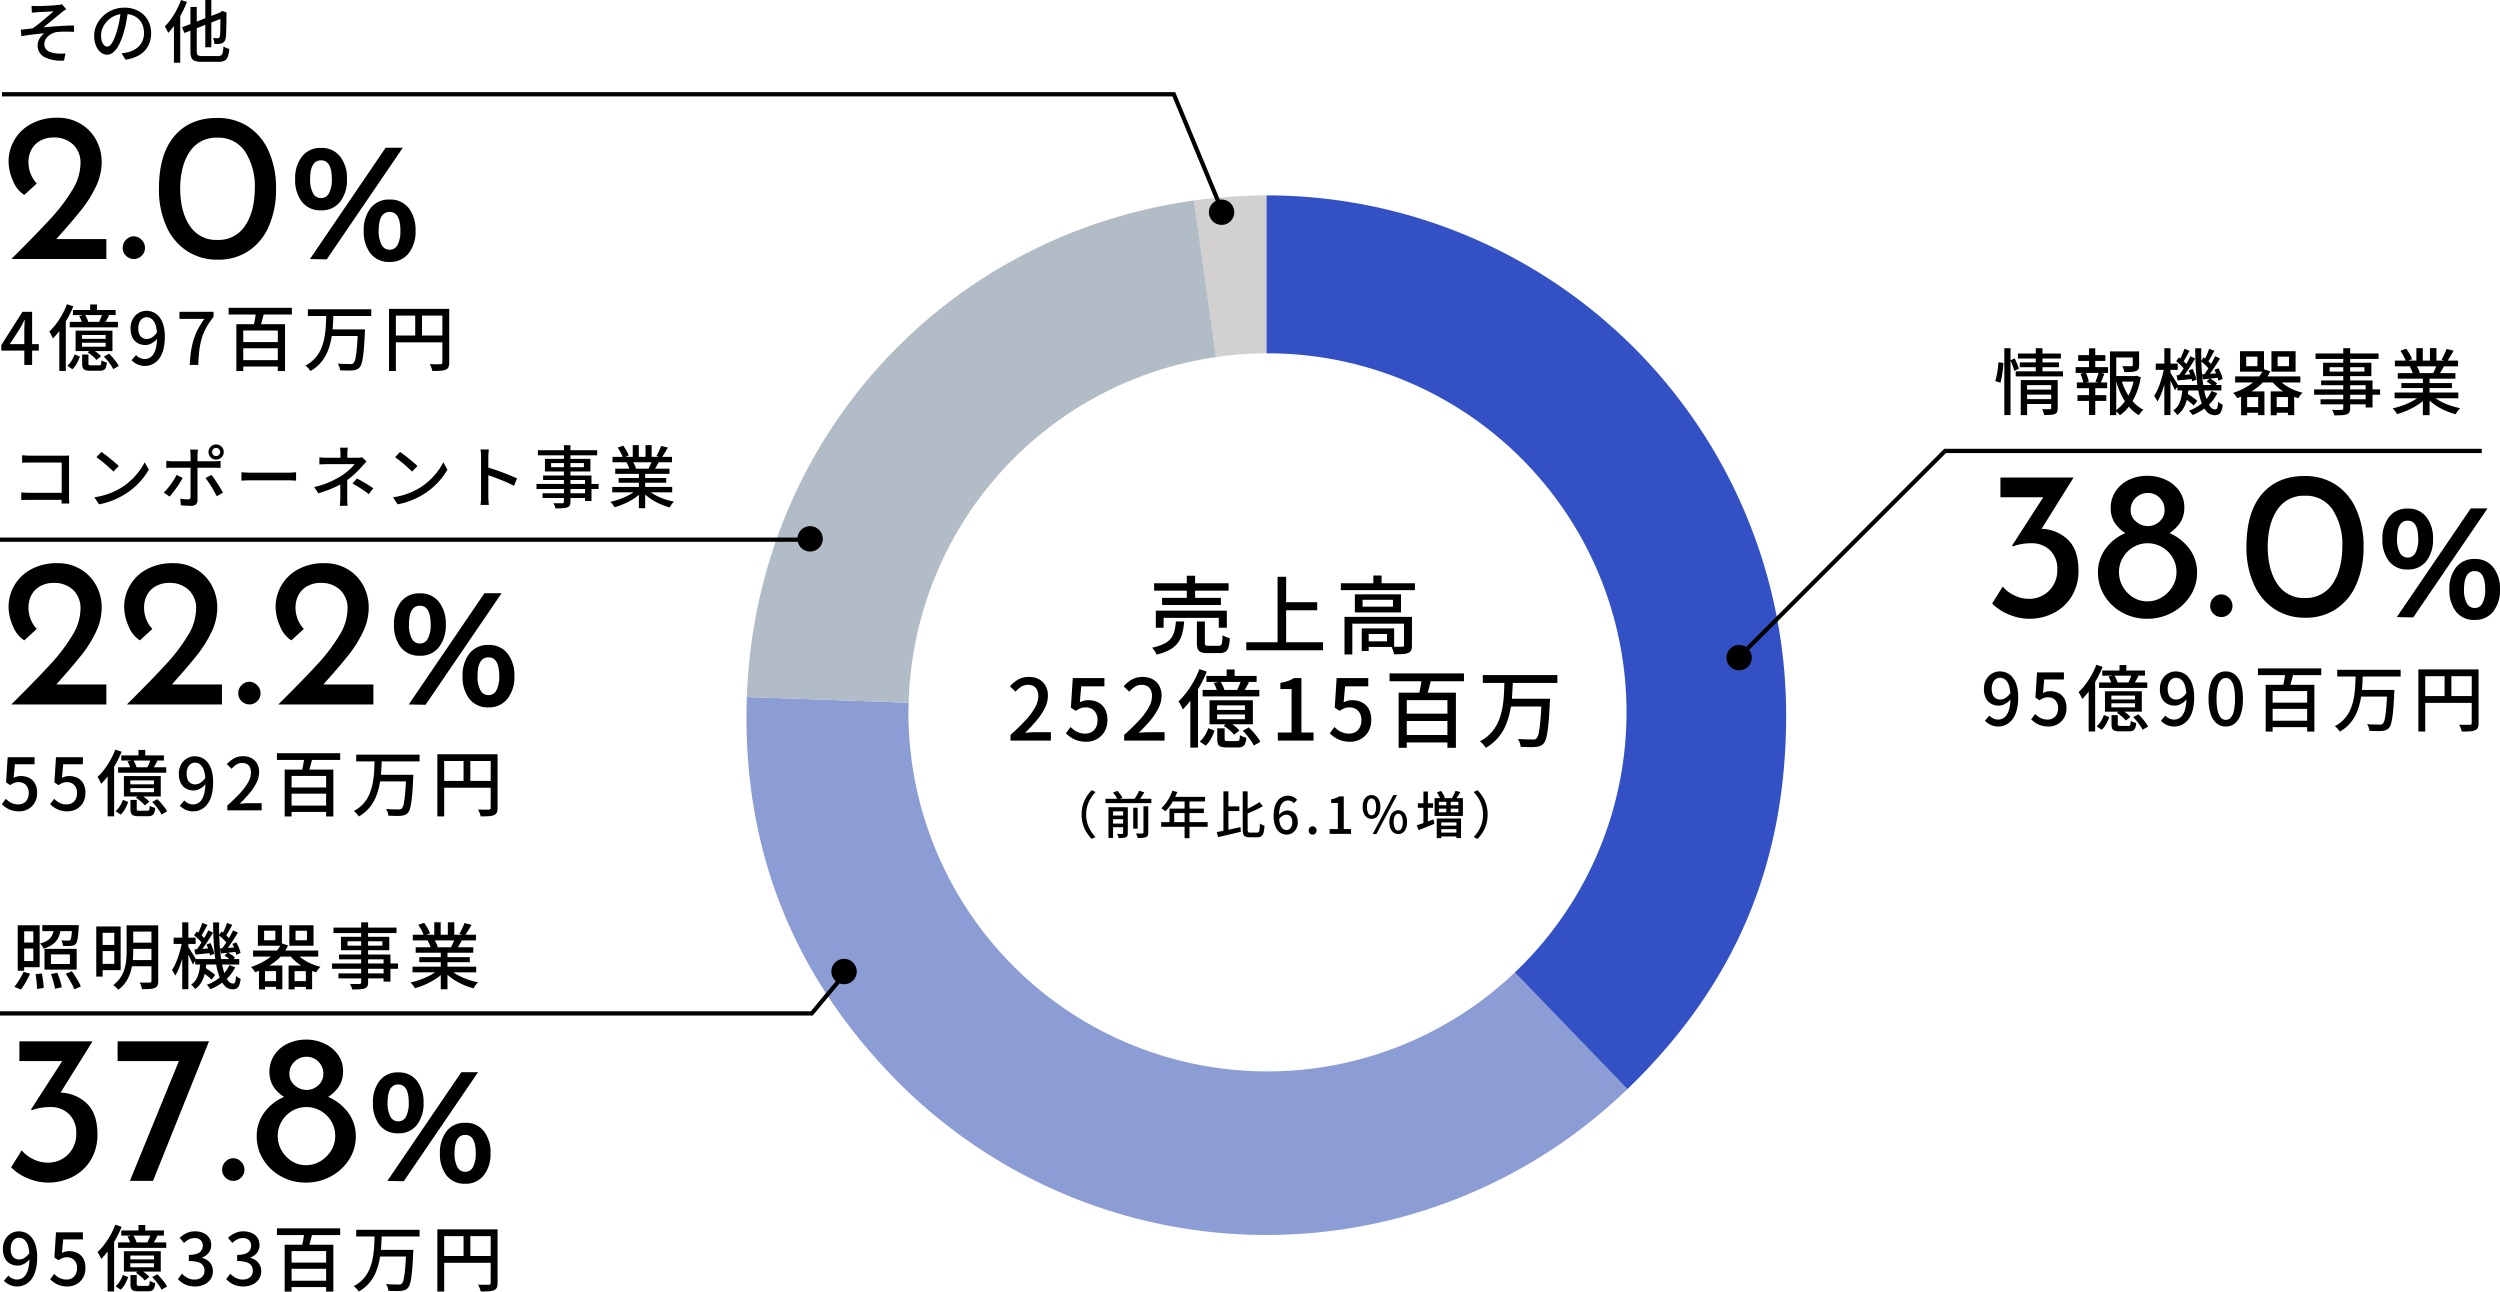 <svg xmlns="http://www.w3.org/2000/svg" width="589.337" height="304.47" viewBox="0 0 589.337 304.47">
  <g id="fig_sales-composition-ratio" transform="translate(-664.029 -714.975)">
    <g id="グループ_27550" data-name="グループ 27550" transform="translate(0 -4)">
      <g id="グループ_27543" data-name="グループ 27543" transform="translate(840 765.03)">
        <g id="グループ_27544" data-name="グループ 27544">
          <path id="パス_1259" data-name="パス 1259" d="M181.123,183.192A84.615,84.615,0,0,1,38.174,121.874c0-.766.037-1.522.058-2.283L.084,118.257Q-1.7,170.268,34.4,207.657a122.538,122.538,0,0,0,173.269,3.024Z" fill="#8c9cd4"/>
          <path id="パス_1260" data-name="パス 1260" d="M122.548,0V37.241c.089,0,.177-.007.266-.007a84.617,84.617,0,0,1,58.308,145.96l26.548,27.492c25.317-24.447,37.417-52.955,37.417-88.147A122.54,122.54,0,0,0,122.548,0" fill="#3351c4"/>
          <path id="パス_1261" data-name="パス 1261" d="M122.548,37.241V0a129.37,129.37,0,0,0-17.054,1.193l5.189,36.92a85.169,85.169,0,0,1,11.865-.872" fill="#d3d0d0"/>
          <path id="パス_1262" data-name="パス 1262" d="M110.683,38.113l-5.189-36.92C45.984,9.557,2.184,58.2.084,118.263L38.232,119.6a84.633,84.633,0,0,1,72.451-81.482" fill="#b2bcc6"/>
        </g>
      </g>
      <path id="パス_1394" data-name="パス 1394" d="M14.3-20.8a9.3,9.3,0,0,1,6.25,2.6Q23-15.8,23-10.95a11.359,11.359,0,0,1-1.55,5.975A10.547,10.547,0,0,1,17.225-1,12.476,12.476,0,0,1,11.35.4,12.28,12.28,0,0,1,6.6-.6,11.648,11.648,0,0,1,2.65-3.2l2.5-4A7.7,7.7,0,0,0,7.8-5.15a7.64,7.64,0,0,0,3.45.85,6.613,6.613,0,0,0,4.8-1.9A6.729,6.729,0,0,0,18-11.25a6.048,6.048,0,0,0-1.675-4.475A6.182,6.182,0,0,0,11.75-17.4a12.274,12.274,0,0,0-4.25.75l-.15-.2,7.35-11.4H4.6V-32.9H21.85Zm35-12.1L36.1,0H30.65L42.2-28.25H27.75V-32.9ZM52.4-2.65a2.6,2.6,0,0,1,.8-1.9,2.54,2.54,0,0,1,1.85-.8,2.518,2.518,0,0,1,1.775.8,2.558,2.558,0,0,1,.825,1.9,2.492,2.492,0,0,1-.8,1.9,2.566,2.566,0,0,1-1.8.75A2.624,2.624,0,0,1,53.2-.75,2.492,2.492,0,0,1,52.4-2.65Zm8.15-7.75a9.235,9.235,0,0,1,1.9-5.875A11.178,11.178,0,0,1,67-19.8a8.065,8.065,0,0,1-2.55-2.475,6.379,6.379,0,0,1-.9-3.475,6.939,6.939,0,0,1,1.125-3.875,7.657,7.657,0,0,1,3.1-2.7A9.861,9.861,0,0,1,72.2-33.3a9.9,9.9,0,0,1,4.4.975,7.955,7.955,0,0,1,3.15,2.65A6.434,6.434,0,0,1,80.9-25.95a6.578,6.578,0,0,1-.9,3.575A8.9,8.9,0,0,1,77.4-19.8,11.517,11.517,0,0,1,82-16.225,9.159,9.159,0,0,1,83.9-10.4a9.853,9.853,0,0,1-1.55,5.325A11.49,11.49,0,0,1,78.1-1.1,12.045,12.045,0,0,1,72.15.4a11.924,11.924,0,0,1-5.9-1.475A11.134,11.134,0,0,1,62.075-5.05,10.1,10.1,0,0,1,60.55-10.4Zm7.7-14.8a3.438,3.438,0,0,0,1.225,2.65,4.1,4.1,0,0,0,2.825,1.1,3.926,3.926,0,0,0,2.775-1.1A3.5,3.5,0,0,0,76.25-25.2a3.931,3.931,0,0,0-1.15-2.9,3.811,3.811,0,0,0-2.8-1.15,3.979,3.979,0,0,0-2.85,1.15A3.847,3.847,0,0,0,68.25-25.2ZM65.5-10.6a6.786,6.786,0,0,0,.9,3.425A7.045,7.045,0,0,0,68.825-4.65a6.169,6.169,0,0,0,3.325.95,6.511,6.511,0,0,0,3.425-.95A7.324,7.324,0,0,0,78.1-7.175a6.511,6.511,0,0,0,.95-3.425,6.65,6.65,0,0,0-.9-3.4,6.779,6.779,0,0,0-2.475-2.475A6.644,6.644,0,0,0,72.25-17.4a6.558,6.558,0,0,0-3.35.9,6.778,6.778,0,0,0-2.475,2.475A6.644,6.644,0,0,0,65.5-10.6ZM95.212.084,91.348,0l17.43-25.62h3.948Zm-1.3-11.3a5.31,5.31,0,0,1-4.41-1.953A8.162,8.162,0,0,1,87.946-18.4,8.1,8.1,0,0,1,89.521-23.6a5.3,5.3,0,0,1,4.389-1.974A5.3,5.3,0,0,1,98.3-23.6,8.1,8.1,0,0,1,99.874-18.4,8.1,8.1,0,0,1,98.3-13.188,5.3,5.3,0,0,1,93.91-11.214ZM91.39-18.4a6.592,6.592,0,0,0,.651,3.213,2.044,2.044,0,0,0,1.869,1.155,2,2,0,0,0,1.848-1.155,6.777,6.777,0,0,0,.63-3.213q0-4.326-2.478-4.326Q91.39-22.722,91.39-18.4ZM109.7.672a5.31,5.31,0,0,1-4.41-1.953,8.162,8.162,0,0,1-1.554-5.229,8.1,8.1,0,0,1,1.575-5.208,5.3,5.3,0,0,1,4.389-1.974,5.3,5.3,0,0,1,4.389,1.974,8.1,8.1,0,0,1,1.575,5.208,8.031,8.031,0,0,1-1.6,5.208A5.314,5.314,0,0,1,109.7.672Zm-2.52-7.182a6.592,6.592,0,0,0,.651,3.213A2.044,2.044,0,0,0,109.7-2.142,2,2,0,0,0,111.55-3.3a6.777,6.777,0,0,0,.63-3.213q0-4.326-2.478-4.326Q107.182-10.836,107.182-6.51Z" transform="translate(664 997.35)"/>
      <path id="パス_1393" data-name="パス 1393" d="M-53.788-13.651h1.513v10.71h-1.513Zm.85,0h4.318v9.877h-4.318V-5.219h2.822v-7h-2.822Zm-.034,4.063h3.638V-8.16h-3.638Zm4.981-4.1h7.565v1.411h-7.565Zm7.055,0h1.547l-.008.2q-.008.2-.026.357-.068,1.207-.161,1.989A9.113,9.113,0,0,1-39.8-9.911a1.559,1.559,0,0,1-.306.646,1.306,1.306,0,0,1-.485.34,1.935,1.935,0,0,1-.6.119q-.306.034-.824.042t-1.113-.026a2.894,2.894,0,0,0-.128-.672,2.639,2.639,0,0,0-.28-.637q.527.051.969.059t.646.009a1.5,1.5,0,0,0,.306-.026.359.359,0,0,0,.2-.127,1.047,1.047,0,0,0,.2-.476,8.4,8.4,0,0,0,.153-1.037q.068-.68.119-1.785Zm-4.25.425H-43.6a10.725,10.725,0,0,1-.323,1.742A4.492,4.492,0,0,1-44.6-10.1a4.485,4.485,0,0,1-1.2,1.122,7.143,7.143,0,0,1-1.887.833,2.711,2.711,0,0,0-.365-.629,5.158,5.158,0,0,0-.485-.578,6.324,6.324,0,0,0,1.59-.62,3.166,3.166,0,0,0,.977-.859,3.59,3.59,0,0,0,.536-1.1A6.991,6.991,0,0,0-45.186-13.26Zm-.782,6.477v2.261H-41.5V-6.783Zm-1.513-1.309H-39.9v4.9h-7.582Zm-2.108,5.984L-48.11-2.3q.17.833.3,1.8a16.016,16.016,0,0,1,.145,1.615l-1.581.255q0-.459-.042-1.054T-49.41-.918Q-49.487-1.564-49.589-2.108Zm3.621-.051,1.513-.289q.221.544.434,1.164t.374,1.215q.161.6.246,1.037l-1.6.34Q-45.067.867-45.22.272t-.34-1.241A12.122,12.122,0,0,0-45.968-2.159Zm3.5-.068,1.445-.578q.391.544.8,1.2t.757,1.275a11.708,11.708,0,0,1,.552,1.1l-1.53.68A11.931,11.931,0,0,0-40.962.331q-.331-.638-.731-1.309T-42.466-2.227Zm-9.962-.442,1.547.425a21.384,21.384,0,0,1-1.012,2A15.586,15.586,0,0,1-53.04,1.513L-54.587.85a11.936,11.936,0,0,0,.765-1.02q.391-.578.757-1.233T-52.428-2.669Zm18.02-10.693h4.879V-3.077h-4.879V-4.556h3.383v-7.327h-3.383Zm.017,4.352h3.978v1.445h-3.978Zm7.225-4.624h5.491v1.479h-5.491Zm0,4.08h5.491v1.462h-5.491Zm-.085,4.114h5.559v1.462h-5.559Zm-8.024-7.922h1.5V-1.547h-1.5Zm13-.272h1.6V-.527A2.566,2.566,0,0,1-20.85.535a1.14,1.14,0,0,1-.621.57,3.578,3.578,0,0,1-1.19.255q-.731.051-1.819.051A3.337,3.337,0,0,0-24.607.9q-.094-.289-.2-.569a2.574,2.574,0,0,0-.247-.484q.51.017,1,.017h1.377a.514.514,0,0,0,.323-.1.43.43,0,0,0,.085-.306Zm-5.848,0h1.564v6.1q0,1.088-.119,2.312a13.338,13.338,0,0,1-.476,2.448A9.126,9.126,0,0,1-28.211-.433a7.381,7.381,0,0,1-1.879,1.98,4.112,4.112,0,0,0-.331-.365q-.212-.212-.451-.416A3.152,3.152,0,0,0-31.28.459a7.328,7.328,0,0,0,1.708-1.785,7.586,7.586,0,0,0,.952-2.04,10.973,10.973,0,0,0,.408-2.125q.093-1.054.093-2.057Zm16.184,7.956h10.37v1.292h-10.37Zm1.377,2.924.816-.969q.442.255.918.578t.892.638a6.636,6.636,0,0,1,.688.586L-8.109-.833a5.753,5.753,0,0,0-.672-.629q-.417-.34-.884-.68T-10.557-2.754Zm5.508-3.757.782-.731a10.669,10.669,0,0,1,.943.6,4.97,4.97,0,0,1,.757.629l-.833.8a6.688,6.688,0,0,0-.74-.654A9.956,9.956,0,0,0-5.049-6.511Zm-5.678,1.479h1.445a20.572,20.572,0,0,1-.349,2.5,7.774,7.774,0,0,1-.8,2.21,5.148,5.148,0,0,1-1.556,1.717A3.037,3.037,0,0,0-12.4.825,3.271,3.271,0,0,0-12.92.34a3.968,3.968,0,0,0,1.309-1.445,6.617,6.617,0,0,0,.629-1.862A17.577,17.577,0,0,0-10.727-5.032Zm2.992-9.3h1.428q-.034,2.431.085,4.616t.382,3.978a20.32,20.32,0,0,0,.672,3.094A6.914,6.914,0,0,0-4.233-.629a1.487,1.487,0,0,0,1.19.714.51.51,0,0,0,.5-.365,5.669,5.669,0,0,0,.212-1.453,3.107,3.107,0,0,0,.527.416,3.425,3.425,0,0,0,.561.3,6.021,6.021,0,0,1-.34,1.5,1.472,1.472,0,0,1-.587.748,1.939,1.939,0,0,1-.977.213A2.467,2.467,0,0,1-4.989.638a6.366,6.366,0,0,1-1.3-2.27,19.019,19.019,0,0,1-.842-3.443q-.315-1.981-.451-4.344T-7.735-14.331ZM-3.893-4.267l1.36.527A9.354,9.354,0,0,1-4.9-.672,12.256,12.256,0,0,1-8.364,1.411,4.745,4.745,0,0,0-8.755.884,4.017,4.017,0,0,0-9.231.391a10.762,10.762,0,0,0,3.264-1.9A7.831,7.831,0,0,0-3.893-4.267Zm-2.482-7.021.629-.884a12.505,12.505,0,0,1,1.113.909,6.052,6.052,0,0,1,.859.927l-.663,1a5.79,5.79,0,0,0-.841-.977Q-5.848-10.863-6.375-11.288ZM-3.2-9.265l.935-.357A10.51,10.51,0,0,1-1.64-8.33a5.948,5.948,0,0,1,.366,1.207l-1,.442a7,7,0,0,0-.349-1.249A12.764,12.764,0,0,0-3.2-9.265ZM-6.12-8.194l1.785-.119q1-.068,2.091-.136l.034,1.054q-.986.1-1.913.2T-5.882-7Zm1.666-6.018,1.241.476q-.391.7-.807,1.453t-.757,1.267l-.884-.391q.2-.391.434-.876t.433-.995Q-4.59-13.787-4.454-14.212Zm1.428,1.751,1.139.544q-.442.731-.961,1.521t-1.028,1.53q-.51.74-.986,1.3l-.867-.476q.459-.578.96-1.352t.96-1.581Q-3.349-11.781-3.026-12.461Zm-9.2,1.173.629-.884a11.2,11.2,0,0,1,1.13.909,5.318,5.318,0,0,1,.841.927l-.646,1a6.838,6.838,0,0,0-.85-.977A12.916,12.916,0,0,0-12.223-11.288Zm2.941,2.176.935-.34a11.217,11.217,0,0,1,.552,1.317,7.744,7.744,0,0,1,.332,1.2l-1.02.408a7.333,7.333,0,0,0-.3-1.25A12.917,12.917,0,0,0-9.282-9.112Zm-2.856,1.139q.8-.034,1.811-.11l2.116-.161.017,1.122q-.986.1-1.93.2t-1.776.17Zm1.853-6.239,1.224.476q-.391.714-.807,1.479t-.757,1.292l-.884-.408q.221-.391.451-.884t.434-1.012Q-10.421-13.787-10.285-14.212Zm1.411,1.751,1.139.544q-.459.748-.986,1.581T-9.792-8.729q-.544.774-1.02,1.352l-.867-.476a16.7,16.7,0,0,0,.995-1.4q.518-.807,1-1.649T-8.874-12.461Zm-8.16,1.734h5.185v1.479h-5.185Zm2.023-3.621h1.445V1.411h-1.445Zm-.051,4.573.9.289q-.17,1-.425,2.091t-.578,2.133a20.375,20.375,0,0,1-.705,1.947,10.853,10.853,0,0,1-.79,1.547,4.968,4.968,0,0,0-.349-.7q-.229-.391-.4-.663a8.752,8.752,0,0,0,.748-1.334A17.186,17.186,0,0,0-16-6.137q.306-.9.553-1.836A18.057,18.057,0,0,0-15.062-9.775Zm1.411,1.122a6.429,6.429,0,0,1,.4.6q.264.434.586.935t.578.935q.255.434.357.621L-12.512-4.4q-.119-.34-.357-.85t-.5-1.046q-.264-.535-.51-1t-.4-.739ZM4.284-12.359v2.244H6.936v-2.244ZM2.822-13.651H8.483v4.828H2.822ZM11.7-12.359v2.244h2.686v-2.244Zm-1.462-1.292h5.7v4.828h-5.7ZM1.683-7.7H17.051v1.428H1.683ZM3.825-.476H7.8V.867H3.825Zm6.987,0h3.995V.867H10.812Zm.85-6.834a7.3,7.3,0,0,0,1.5,1.445,11.325,11.325,0,0,0,2.057,1.2,12.775,12.775,0,0,0,2.363.808,2.564,2.564,0,0,0-.366.374q-.2.238-.365.476t-.289.442a13.81,13.81,0,0,1-2.482-.986,12.3,12.3,0,0,1-2.184-1.428,9.933,9.933,0,0,1-1.708-1.785ZM3.077-4.165H8.585V1.428H7.106V-2.839H4.5v4.3H3.077Zm6.987,0h5.542V1.428H14.127V-2.839H11.475v4.3H10.064ZM8.381-9.418l1.564.527A10.187,10.187,0,0,1,6.868-5.075,16.675,16.675,0,0,1,2.176-2.584q-.1-.17-.272-.408T1.547-3.46a1.846,1.846,0,0,0-.357-.349A15.7,15.7,0,0,0,5.627-6.061,8.415,8.415,0,0,0,8.381-9.418Zm18.785-4.93H28.8V-.221a1.98,1.98,0,0,1-.187.969,1.18,1.18,0,0,1-.629.493,4.367,4.367,0,0,1-1.139.2q-.7.042-1.785.043a3.046,3.046,0,0,0-.212-.663A4.859,4.859,0,0,0,24.514.17q.476.017.935.025t.807,0q.349-.008.5-.008a.559.559,0,0,0,.323-.094.426.426,0,0,0,.085-.315Zm-6.528,1.241H35.5v1.292H20.638Zm3.315,3.23V-8.84h8.211V-9.877Zm-1.547-1.054H33.8v3.162H22.406Zm-.459,4.182H34.068V-.374H32.453V-5.627H21.947ZM20.3-4.641H35.853v1.258H20.3Zm1.513,2.329H33.3v1.19H21.811ZM39.27-3.893H54.281V-2.55H39.27Zm.068-7.531H54.23v1.343H39.338Zm.68,2.958H53.6v1.292H40.018Zm.85,2.329H52.785v1.19H40.868Zm5.066-1.7h1.581V1.428H45.934ZM44.4-14.365h1.513v3.57H44.4Zm3.2,0h1.53v3.485H47.6ZM45.526-3.332l1.292.6A10.827,10.827,0,0,1,44.88-1.105,16.425,16.425,0,0,1,42.432.246a18.573,18.573,0,0,1-2.584.944,4.2,4.2,0,0,0-.3-.468q-.178-.247-.374-.485a3.875,3.875,0,0,0-.382-.408,18.061,18.061,0,0,0,2.55-.748,16.985,16.985,0,0,0,2.38-1.1A8.24,8.24,0,0,0,45.526-3.332Zm2.4-.034a8.653,8.653,0,0,0,1.3,1.02,13.1,13.1,0,0,0,1.658.91,15.524,15.524,0,0,0,1.878.722,17.456,17.456,0,0,0,1.964.493q-.17.17-.382.425a5.756,5.756,0,0,0-.391.527q-.178.272-.3.493A17.471,17.471,0,0,1,51.663.553a15.042,15.042,0,0,1-1.9-.927,14.615,14.615,0,0,1-1.7-1.147,9.138,9.138,0,0,1-1.386-1.334Zm3.6-10.812,1.666.425q-.391.68-.808,1.36t-.757,1.173l-1.309-.408q.221-.357.442-.807t.425-.91Q51.391-13.8,51.527-14.178Zm-2.261,3.6,1.683.408q-.323.595-.646,1.147a10.611,10.611,0,0,1-.612.944l-1.343-.391q.238-.459.5-1.054T49.266-10.574ZM40.63-13.753l1.377-.476a10.966,10.966,0,0,1,.816,1.258,8.138,8.138,0,0,1,.578,1.224l-1.462.527a7.2,7.2,0,0,0-.527-1.224A12.887,12.887,0,0,0,40.63-13.753Zm2.193,3.74,1.547-.272a6.478,6.478,0,0,1,.51.884,5.489,5.489,0,0,1,.34.85L43.6-8.245A5.176,5.176,0,0,0,43.3-9.1,7.172,7.172,0,0,0,42.823-10.013Z" transform="translate(722 950.745)"/>
      <path id="パス_1392" data-name="パス 1392" d="M-30.76-15.08H-13.2v1.74H-30.76Zm1.88,3.44h13.86v1.68H-28.88Zm-1.48,3.02h16.74V-4.6h-1.9V-6.92h-13V-4.6h-1.84Zm7.3-8.24h1.96v6.12h-1.96Zm2.38,10.78h1.88v5.04q0,.46.16.58a1.435,1.435,0,0,0,.74.12h2.38a.723.723,0,0,0,.53-.17,1.349,1.349,0,0,0,.25-.72q.08-.55.12-1.63a2.476,2.476,0,0,0,.5.3,5.9,5.9,0,0,0,.63.25l.57.19A8.953,8.953,0,0,1-13.25.03,1.8,1.8,0,0,1-14,1.09a2.664,2.664,0,0,1-1.34.29h-2.8a4.392,4.392,0,0,1-1.57-.22,1.3,1.3,0,0,1-.76-.74A3.89,3.89,0,0,1-20.68-1Zm-4.94,0h1.94a16.686,16.686,0,0,1-.43,2.77,6.5,6.5,0,0,1-.99,2.19A5.9,5.9,0,0,1-27.01.55,11.845,11.845,0,0,1-30.2,1.72a2.042,2.042,0,0,0-.24-.54q-.18-.3-.39-.59A4.067,4.067,0,0,0-31.24.1a12.035,12.035,0,0,0,2.83-.92,4.532,4.532,0,0,0,1.63-1.29,4.863,4.863,0,0,0,.81-1.74A13.618,13.618,0,0,0-25.62-6.08ZM-.58-10.62H7.68v1.9H-.58ZM-9.04-1.18H9.06V.72H-9.04ZM-1.66-16.6H.36V-.16H-1.66Zm14.92,1.52H30.72v1.62H13.26Zm7.66-1.82h1.94v2.62H20.92Zm-6.8,9.74H28.88v1.6H15.96V1.7H14.12Zm14.02,0h1.88V-.44A2.954,2.954,0,0,1,29.84.7a1.236,1.236,0,0,1-.7.64,4.127,4.127,0,0,1-1.34.27q-.82.05-2,.05a5.018,5.018,0,0,0-.24-.91,7.694,7.694,0,0,0-.36-.87q.86.02,1.57.02t.95-.02a.507.507,0,0,0,.33-.08.332.332,0,0,0,.09-.26ZM18.18-4.44h1.64V.88H18.18Zm.86,0h6.78V-.08H19.04V-1.4h5.1V-3.12h-5.1Zm-.66-6.74v1.62h7.16v-1.62Zm-1.82-1.3H27.44v4.26H16.56ZM-64.62,22V20.66a48.283,48.283,0,0,0,3.64-3.55,15.113,15.113,0,0,0,2.19-2.99,5.557,5.557,0,0,0,.73-2.58,3.455,3.455,0,0,0-.27-1.41,2.018,2.018,0,0,0-.82-.94,2.665,2.665,0,0,0-1.39-.33,2.832,2.832,0,0,0-1.58.47,6.49,6.49,0,0,0-1.32,1.15l-1.3-1.28a7.766,7.766,0,0,1,1.99-1.62A5.116,5.116,0,0,1-60.24,7a4.78,4.78,0,0,1,2.34.55,3.872,3.872,0,0,1,1.55,1.54,4.722,4.722,0,0,1,.55,2.33,6.561,6.561,0,0,1-.7,2.87,14.445,14.445,0,0,1-1.92,2.92,36.329,36.329,0,0,1-2.78,2.97q.58-.06,1.23-.11t1.17-.05h3.7V22Zm17.88.28A6.861,6.861,0,0,1-48.78,22a5.963,5.963,0,0,1-1.58-.74,9.008,9.008,0,0,1-1.2-.96l1.1-1.5a6.865,6.865,0,0,0,.92.77,4.606,4.606,0,0,0,1.13.57,4.257,4.257,0,0,0,1.41.22,2.974,2.974,0,0,0,1.48-.37,2.623,2.623,0,0,0,1.04-1.08,3.534,3.534,0,0,0,.38-1.69,3.1,3.1,0,0,0-.77-2.24,2.689,2.689,0,0,0-2.03-.8,3.23,3.23,0,0,0-1.2.2,6.627,6.627,0,0,0-1.14.62l-1.14-.74.44-7h7.46V9.22h-5.46l-.34,3.76a5.167,5.167,0,0,1,.96-.37,4.05,4.05,0,0,1,1.06-.13,5.065,5.065,0,0,1,2.26.5,3.769,3.769,0,0,1,1.62,1.53,5.216,5.216,0,0,1,.6,2.65,5.229,5.229,0,0,1-.7,2.77,4.7,4.7,0,0,1-1.83,1.75A5.1,5.1,0,0,1-46.74,22.28Zm8.92-.28V20.66a48.283,48.283,0,0,0,3.64-3.55,15.113,15.113,0,0,0,2.19-2.99,5.557,5.557,0,0,0,.73-2.58,3.455,3.455,0,0,0-.27-1.41,2.018,2.018,0,0,0-.82-.94,2.665,2.665,0,0,0-1.39-.33,2.832,2.832,0,0,0-1.58.47,6.49,6.49,0,0,0-1.32,1.15l-1.3-1.28a7.766,7.766,0,0,1,1.99-1.62A5.116,5.116,0,0,1-33.44,7a4.78,4.78,0,0,1,2.34.55,3.872,3.872,0,0,1,1.55,1.54A4.722,4.722,0,0,1-29,11.42a6.561,6.561,0,0,1-.7,2.87,14.445,14.445,0,0,1-1.92,2.92,36.329,36.329,0,0,1-2.78,2.97q.58-.06,1.23-.11t1.17-.05h3.7V22ZM-13.66,5.24h1.88V7.5h-1.88Zm-4.78,1.52H-6.6V8.18H-18.44Zm-.88,3.3H-5.96v1.52H-19.32Zm2.6-1.64,1.6-.34a10.307,10.307,0,0,1,.55.99,4.614,4.614,0,0,1,.37.99l-1.68.38a8.053,8.053,0,0,0-.33-.98A6.867,6.867,0,0,0-16.72,8.42Zm6.42-.6,1.9.46q-.34.62-.68,1.22t-.64,1.04l-1.48-.42q.24-.52.51-1.16A7.483,7.483,0,0,0-10.3,7.82Zm-5.62,8.02v1.12h6.56V15.84Zm0-2.14v1.08h6.56V13.7Zm-1.78-1.2H-7.48v5.66H-17.7Zm-.28,6.58,1.48.6a16.769,16.769,0,0,1-.85,1.87A6.019,6.019,0,0,1-18.6,23.2l-1.4-.98a5.547,5.547,0,0,0,1.21-1.44A8.879,8.879,0,0,0-17.98,19.08Zm2.1.04h1.74v2.5q0,.32.14.41a1.414,1.414,0,0,0,.64.09h2.14a.741.741,0,0,0,.4-.09.592.592,0,0,0,.2-.4,6.248,6.248,0,0,0,.08-.91,3.344,3.344,0,0,0,.71.35,6.024,6.024,0,0,0,.81.25,4.654,4.654,0,0,1-.3,1.42,1.3,1.3,0,0,1-.62.69,2.55,2.55,0,0,1-1.08.19h-2.56A4.614,4.614,0,0,1-15,23.45a1.091,1.091,0,0,1-.69-.61,3.092,3.092,0,0,1-.19-1.2Zm1.52-.6,1.14-.92a13.878,13.878,0,0,1,1.45.98,6.351,6.351,0,0,1,1.11,1.04l-1.24,1a8,8,0,0,0-1.07-1.07A11.1,11.1,0,0,0-14.36,18.52Zm4.5,1.16,1.42-.78a13.8,13.8,0,0,1,1.05,1.09q.53.61.98,1.21a5.725,5.725,0,0,1,.67,1.1l-1.52.88a7.856,7.856,0,0,0-.64-1.1q-.42-.62-.93-1.25A14.743,14.743,0,0,0-9.86,19.68ZM-20.1,5.16l1.76.58a27.881,27.881,0,0,1-1.57,3.29,32.257,32.257,0,0,1-1.95,3.08A20.46,20.46,0,0,1-24,14.66a5.844,5.844,0,0,0-.26-.58q-.18-.36-.38-.73a3.8,3.8,0,0,0-.38-.59,17.142,17.142,0,0,0,1.9-2.13,21.974,21.974,0,0,0,1.7-2.61A20.441,20.441,0,0,0-20.1,5.16Zm-2.12,5.36,1.78-1.8.02.02V23.66h-1.8ZM-1.6,22V20.1H1.64V9.86H-1V8.4A10.648,10.648,0,0,0,.81,7.94a7.463,7.463,0,0,0,1.41-.68H3.96V20.1H6.82V22Zm17.06.28A6.861,6.861,0,0,1,13.42,22a5.963,5.963,0,0,1-1.58-.74,9.008,9.008,0,0,1-1.2-.96l1.1-1.5a6.865,6.865,0,0,0,.92.77,4.606,4.606,0,0,0,1.13.57,4.257,4.257,0,0,0,1.41.22,2.974,2.974,0,0,0,1.48-.37,2.623,2.623,0,0,0,1.04-1.08,3.534,3.534,0,0,0,.38-1.69,3.1,3.1,0,0,0-.77-2.24,2.689,2.689,0,0,0-2.03-.8,3.23,3.23,0,0,0-1.2.2,6.627,6.627,0,0,0-1.14.62l-1.14-.74.44-7h7.46V9.22H14.26l-.34,3.76a5.167,5.167,0,0,1,.96-.37,4.05,4.05,0,0,1,1.06-.13,5.065,5.065,0,0,1,2.26.5,3.769,3.769,0,0,1,1.62,1.53,5.215,5.215,0,0,1,.6,2.65,5.229,5.229,0,0,1-.7,2.77,4.7,4.7,0,0,1-1.83,1.75A5.1,5.1,0,0,1,15.46,22.28ZM24.74,6.16H42.28V8.02H24.74Zm3.52,9.5H39.1v1.72H28.26Zm.04,5.02H38.92v1.76H28.3ZM32.38,6.82l2.26.48q-.2.8-.42,1.62t-.42,1.56q-.2.74-.4,1.32l-1.8-.46q.16-.62.32-1.41t.28-1.6Q32.32,7.52,32.38,6.82Zm-5.5,3.88h13.5v13h-2V12.46H28.8V23.7H26.88ZM46.72,6.56H64.3V8.42H46.72Zm6.32,5.58h8.22v1.84H53.04Zm7.56,0h1.96v.17q0,.17-.01.38a2.98,2.98,0,0,1-.03.33q-.1,2.4-.24,4.08t-.31,2.8a11.128,11.128,0,0,1-.39,1.78,2.891,2.891,0,0,1-.5.98,2.227,2.227,0,0,1-.85.61,4.18,4.18,0,0,1-1.07.23,12.7,12.7,0,0,1-1.53.04q-.97-.02-1.99-.06a3.518,3.518,0,0,0-.2-.95,3.326,3.326,0,0,0-.46-.91q1.08.08,2.04.1t1.38.02a2.07,2.07,0,0,0,.57-.03.9.9,0,0,0,.39-.21,2.651,2.651,0,0,0,.54-1.29,24.244,24.244,0,0,0,.39-2.88q.17-1.89.31-4.85ZM51.82,8.1H53.8q-.06,1.7-.18,3.47a26.758,26.758,0,0,1-.47,3.5,17.424,17.424,0,0,1-1.02,3.32,11.4,11.4,0,0,1-1.81,2.94,10.893,10.893,0,0,1-2.9,2.37,4.852,4.852,0,0,0-.61-.81,5.3,5.3,0,0,0-.77-.71,9.352,9.352,0,0,0,2.72-2.1,9.763,9.763,0,0,0,1.66-2.66,14.784,14.784,0,0,0,.89-3.01,25.238,25.238,0,0,0,.38-3.17Q51.78,9.64,51.82,8.1ZM-47.856,39.44a8.034,8.034,0,0,1,.306-2.268,7.626,7.626,0,0,1,.846-1.908A9.085,9.085,0,0,1-45.48,33.7l.912.432A8.5,8.5,0,0,0-45.72,35.63a7.5,7.5,0,0,0-.774,1.752,7.151,7.151,0,0,0-.282,2.058,7.168,7.168,0,0,0,.282,2.052,7.359,7.359,0,0,0,.774,1.752,9.011,9.011,0,0,0,1.152,1.5l-.912.432a9.085,9.085,0,0,1-1.224-1.56A7.6,7.6,0,0,1-47.55,41.7,8.052,8.052,0,0,1-47.856,39.44Zm5.628-3.72h10.812v1.032H-42.228Zm1.32,3.948h3.252v.864h-3.252Zm0,1.9h3.252v.852h-3.252Zm5.22-3.732h1.044v4.932h-1.044Zm-2.376-.12h1.1v6.1a1.559,1.559,0,0,1-.1.624.692.692,0,0,1-.378.348,1.911,1.911,0,0,1-.684.162q-.408.03-1,.03a2.764,2.764,0,0,0-.144-.5,2.7,2.7,0,0,0-.228-.48q.408.012.756.018t.468-.006a.272.272,0,0,0,.162-.054.21.21,0,0,0,.042-.15Zm4.788-.228h1.128v6.2a1.642,1.642,0,0,1-.12.7.8.8,0,0,1-.432.378,2.41,2.41,0,0,1-.78.168q-.48.036-1.152.036a3.825,3.825,0,0,0-.168-.546,4.078,4.078,0,0,0-.24-.534q.5.012.936.018t.576-.006a.392.392,0,0,0,.2-.054.215.215,0,0,0,.054-.174Zm-7.188-3.252,1.068-.372a8.726,8.726,0,0,1,.672.822,4.708,4.708,0,0,1,.492.81l-1.128.408a4.446,4.446,0,0,0-.45-.81A8.451,8.451,0,0,0-40.464,34.232Zm6.168-.408,1.224.372q-.348.576-.726,1.14t-.714.972l-1.008-.36q.216-.288.444-.66t.438-.756A6.988,6.988,0,0,0-34.3,33.824Zm-7.224,3.888h3.792v.972H-40.44v6.264h-1.08Zm15.072-3.888,1.152.3a16.146,16.146,0,0,1-.78,1.722,13.27,13.27,0,0,1-.96,1.566,8.976,8.976,0,0,1-1.08,1.26q-.108-.1-.282-.24t-.36-.282a2.294,2.294,0,0,0-.33-.21,7.478,7.478,0,0,0,1.056-1.146,10.5,10.5,0,0,0,.894-1.416A12.436,12.436,0,0,0-26.448,33.824Zm0,1.44h7.692v1.092H-27Zm-.7,2.772h8.112v1.056h-6.984v2.7h-1.128ZM-29.1,41.228h10.956v1.1H-29.1Zm5.52-5.4h1.164v9.18H-23.58Zm9.828,1.692h3.072v1.1h-3.072Zm-.672-3.552h1.176v9.756L-14.424,44ZM-16,43.568q.72-.12,1.638-.312t1.932-.414q1.014-.222,2.022-.438L-10.3,43.5q-.936.216-1.884.444t-1.836.432q-.888.2-1.644.372ZM-5.94,36.5l.816.972q-.576.336-1.254.672t-1.386.636q-.708.3-1.368.576a4.176,4.176,0,0,0-.174-.468,2.823,2.823,0,0,0-.234-.444q.648-.264,1.308-.594t1.254-.678Q-6.384,36.824-5.94,36.5Zm-3.936-2.532h1.164v8.94a1.24,1.24,0,0,0,.108.648q.108.144.5.144h1.62a.443.443,0,0,0,.39-.18,1.537,1.537,0,0,0,.186-.642q.06-.462.1-1.314a3.08,3.08,0,0,0,.516.294,3.9,3.9,0,0,0,.552.21,8.521,8.521,0,0,1-.216,1.59,1.586,1.586,0,0,1-.492.864,1.457,1.457,0,0,1-.936.27h-1.86a2.36,2.36,0,0,1-.99-.168.957.957,0,0,1-.5-.582A3.617,3.617,0,0,1-9.876,42.9ZM.468,44.168A2.668,2.668,0,0,1-.72,43.9a2.753,2.753,0,0,1-.972-.816,4.108,4.108,0,0,1-.66-1.374,7.069,7.069,0,0,1-.24-1.956,7.533,7.533,0,0,1,.276-2.178,4.189,4.189,0,0,1,.744-1.47A2.97,2.97,0,0,1-.5,35.27,3.009,3.009,0,0,1,.744,35a2.827,2.827,0,0,1,1.29.276,3.264,3.264,0,0,1,.918.672l-.756.84a1.874,1.874,0,0,0-.612-.474,1.7,1.7,0,0,0-.768-.186,1.807,1.807,0,0,0-1.062.342A2.292,2.292,0,0,0-1.02,37.6a6.469,6.469,0,0,0-.288,2.148,6.824,6.824,0,0,0,.216,1.878,2.381,2.381,0,0,0,.612,1.1,1.319,1.319,0,0,0,.924.366,1.144,1.144,0,0,0,.7-.228,1.548,1.548,0,0,0,.486-.642,2.439,2.439,0,0,0,.18-.978,2.455,2.455,0,0,0-.168-.96,1.284,1.284,0,0,0-.486-.6,1.427,1.427,0,0,0-.786-.2,1.743,1.743,0,0,0-.846.252,2.629,2.629,0,0,0-.858.864L-1.38,39.6a2.569,2.569,0,0,1,.588-.606,2.787,2.787,0,0,1,.7-.378,2.067,2.067,0,0,1,.7-.132,2.665,2.665,0,0,1,1.3.306,2.139,2.139,0,0,1,.876.918,3.341,3.341,0,0,1,.318,1.548,3.082,3.082,0,0,1-.366,1.53,2.744,2.744,0,0,1-.96,1.02A2.456,2.456,0,0,1,.468,44.168Zm6.132,0a.872.872,0,0,1-.654-.282.975.975,0,0,1-.27-.7.95.95,0,0,1,.27-.7.891.891,0,0,1,.654-.27.9.9,0,0,1,.666.27.95.95,0,0,1,.27.7.975.975,0,0,1-.27.7A.886.886,0,0,1,6.6,44.168ZM10.608,44V42.86h1.944V36.716H10.968V35.84a6.389,6.389,0,0,0,1.086-.276,4.478,4.478,0,0,0,.846-.408h1.044v7.7H15.66V44Zm9.876-3.552a1.827,1.827,0,0,1-1.08-.33,2.153,2.153,0,0,1-.732-.966,3.967,3.967,0,0,1-.264-1.524,3.831,3.831,0,0,1,.264-1.506,2.164,2.164,0,0,1,.732-.948,1.928,1.928,0,0,1,2.586.4,3.264,3.264,0,0,1,.57,2.058,4.049,4.049,0,0,1-.258,1.524,2.115,2.115,0,0,1-.726.966A1.847,1.847,0,0,1,20.484,40.448Zm0-.828a.88.88,0,0,0,.774-.486,2.993,2.993,0,0,0,.294-1.506,2.922,2.922,0,0,0-.294-1.494.854.854,0,0,0-1.53,0,2.873,2.873,0,0,0-.3,1.494,2.943,2.943,0,0,0,.3,1.506A.877.877,0,0,0,20.484,39.62Zm6.3,4.416A1.831,1.831,0,0,1,25.7,43.7a2.179,2.179,0,0,1-.738-.966,3.921,3.921,0,0,1-.264-1.518,3.831,3.831,0,0,1,.264-1.506,2.146,2.146,0,0,1,.738-.948,1.854,1.854,0,0,1,1.086-.33,1.819,1.819,0,0,1,1.086.33,2.183,2.183,0,0,1,.726.948,3.831,3.831,0,0,1,.264,1.506,3.921,3.921,0,0,1-.264,1.518,2.217,2.217,0,0,1-.726.966A1.8,1.8,0,0,1,26.784,44.036Zm0-.828a.885.885,0,0,0,.768-.486,2.943,2.943,0,0,0,.3-1.506,2.873,2.873,0,0,0-.3-1.494.859.859,0,0,0-1.536,0,2.873,2.873,0,0,0-.3,1.494,2.943,2.943,0,0,0,.3,1.506A.885.885,0,0,0,26.784,43.208Zm-6.024.828,4.86-9.192H26.5l-4.86,9.192ZM35.9,34.22l.972-.348a6.993,6.993,0,0,1,.528.8,5.433,5.433,0,0,1,.372.768l-1.02.384a5.2,5.2,0,0,0-.348-.774A8.686,8.686,0,0,0,35.9,34.22Zm4.392-.384,1.152.312q-.264.444-.546.876t-.522.744l-.912-.3a6.542,6.542,0,0,0,.456-.8Q40.152,34.2,40.3,33.836ZM36.372,38.06v.84h4.584v-.84Zm0-1.632v.828h4.584v-.828Zm-1.02-.864h6.672v4.2H35.352Zm2.76.564h1.044v3.2H38.112Zm-2.244,4.248h5.724v4.608H40.5v-3.7H36.924v3.72H35.868Zm.576,3.312h4.6V44.6h-4.6Zm0-1.632h4.6v.828h-4.6Zm-5.028-5.28h3.576v1.068H31.416Zm1.308-2.76H33.78v7.9H32.724Zm-1.548,7.956q.48-.156,1.122-.378t1.356-.486l1.434-.528.216,1.044q-.96.4-1.938.786l-1.794.714Zm16.68-2.532A8.052,8.052,0,0,1,47.55,41.7a7.6,7.6,0,0,1-.846,1.914,9.085,9.085,0,0,1-1.224,1.56l-.912-.432a9.011,9.011,0,0,0,1.152-1.5,7.359,7.359,0,0,0,.774-1.752,7.629,7.629,0,0,0,0-4.11,7.5,7.5,0,0,0-.774-1.752,8.5,8.5,0,0,0-1.152-1.494l.912-.432a9.085,9.085,0,0,1,1.224,1.56,7.626,7.626,0,0,1,.846,1.908A8.034,8.034,0,0,1,47.856,39.44Z" transform="translate(966.856 871.553)"/>
      <path id="パス_1391" data-name="パス 1391" d="M14.3-20.8a9.3,9.3,0,0,1,6.25,2.6Q23-15.8,23-10.95a11.359,11.359,0,0,1-1.55,5.975A10.547,10.547,0,0,1,17.225-1,12.476,12.476,0,0,1,11.35.4,12.28,12.28,0,0,1,6.6-.6,11.648,11.648,0,0,1,2.65-3.2l2.5-4A7.7,7.7,0,0,0,7.8-5.15a7.64,7.64,0,0,0,3.45.85,6.613,6.613,0,0,0,4.8-1.9A6.729,6.729,0,0,0,18-11.25a6.048,6.048,0,0,0-1.675-4.475A6.182,6.182,0,0,0,11.75-17.4a12.274,12.274,0,0,0-4.25.75l-.15-.2,7.35-11.4H4.6V-32.9H21.85ZM27.6-10.4a9.235,9.235,0,0,1,1.9-5.875A11.178,11.178,0,0,1,34.05-19.8a8.065,8.065,0,0,1-2.55-2.475,6.379,6.379,0,0,1-.9-3.475,6.939,6.939,0,0,1,1.125-3.875,7.657,7.657,0,0,1,3.1-2.7A9.861,9.861,0,0,1,39.25-33.3a9.9,9.9,0,0,1,4.4.975,7.955,7.955,0,0,1,3.15,2.65,6.434,6.434,0,0,1,1.15,3.725,6.578,6.578,0,0,1-.9,3.575,8.9,8.9,0,0,1-2.6,2.575,11.517,11.517,0,0,1,4.6,3.575,9.159,9.159,0,0,1,1.9,5.825A9.853,9.853,0,0,1,49.4-5.075,11.49,11.49,0,0,1,45.15-1.1,12.045,12.045,0,0,1,39.2.4a11.924,11.924,0,0,1-5.9-1.475A11.134,11.134,0,0,1,29.125-5.05,10.1,10.1,0,0,1,27.6-10.4Zm7.7-14.8a3.438,3.438,0,0,0,1.225,2.65,4.1,4.1,0,0,0,2.825,1.1,3.926,3.926,0,0,0,2.775-1.1A3.5,3.5,0,0,0,43.3-25.2a3.931,3.931,0,0,0-1.15-2.9,3.811,3.811,0,0,0-2.8-1.15A3.979,3.979,0,0,0,36.5-28.1,3.847,3.847,0,0,0,35.3-25.2ZM32.55-10.6a6.786,6.786,0,0,0,.9,3.425A7.045,7.045,0,0,0,35.875-4.65,6.169,6.169,0,0,0,39.2-3.7a6.511,6.511,0,0,0,3.425-.95A7.324,7.324,0,0,0,45.15-7.175,6.511,6.511,0,0,0,46.1-10.6a6.65,6.65,0,0,0-.9-3.4,6.779,6.779,0,0,0-2.475-2.475A6.644,6.644,0,0,0,39.3-17.4a6.558,6.558,0,0,0-3.35.9,6.779,6.779,0,0,0-2.475,2.475A6.644,6.644,0,0,0,32.55-10.6Zm21.5,7.95a2.6,2.6,0,0,1,.8-1.9,2.54,2.54,0,0,1,1.85-.8,2.518,2.518,0,0,1,1.775.8,2.558,2.558,0,0,1,.825,1.9,2.492,2.492,0,0,1-.8,1.9A2.566,2.566,0,0,1,56.7,0a2.624,2.624,0,0,1-1.85-.75A2.492,2.492,0,0,1,54.05-2.65ZM76.4.15a12.9,12.9,0,0,1-7.175-2.025A13.412,13.412,0,0,1,64.35-7.7a21.1,21.1,0,0,1-1.75-8.9q0-8.15,3.675-12.425T76.4-33.25a13.02,13.02,0,0,1,7.175,2,13.246,13.246,0,0,1,4.875,5.8A20.966,20.966,0,0,1,90.2-16.6a21.356,21.356,0,0,1-1.75,9,13.246,13.246,0,0,1-4.875,5.8A12.717,12.717,0,0,1,76.4.15ZM76.35-4.5a7.446,7.446,0,0,0,6.525-3.3q2.275-3.3,2.325-8.9a15.032,15.032,0,0,0-2.325-8.675A7.5,7.5,0,0,0,76.35-28.6a7.371,7.371,0,0,0-6.45,3.25q-2.25,3.25-2.3,8.75.05,5.55,2.3,8.825A7.353,7.353,0,0,0,76.35-4.5ZM101.912.084,98.048,0l17.43-25.62h3.948Zm-1.3-11.3a5.31,5.31,0,0,1-4.41-1.953A8.162,8.162,0,0,1,94.646-18.4,8.1,8.1,0,0,1,96.221-23.6a5.3,5.3,0,0,1,4.389-1.974A5.3,5.3,0,0,1,105-23.6a8.1,8.1,0,0,1,1.575,5.208A8.1,8.1,0,0,1,105-13.188,5.3,5.3,0,0,1,100.61-11.214ZM98.09-18.4a6.592,6.592,0,0,0,.651,3.213,2.044,2.044,0,0,0,1.869,1.155,2,2,0,0,0,1.848-1.155,6.777,6.777,0,0,0,.63-3.213q0-4.326-2.478-4.326Q98.09-22.722,98.09-18.4ZM116.4.672a5.31,5.31,0,0,1-4.41-1.953,8.162,8.162,0,0,1-1.554-5.229,8.1,8.1,0,0,1,1.575-5.208,5.3,5.3,0,0,1,4.389-1.974,5.3,5.3,0,0,1,4.389,1.974,8.1,8.1,0,0,1,1.575,5.208,8.031,8.031,0,0,1-1.6,5.208A5.314,5.314,0,0,1,116.4.672Zm-2.52-7.182a6.592,6.592,0,0,0,.651,3.213A2.044,2.044,0,0,0,116.4-2.142,2,2,0,0,0,118.25-3.3a6.777,6.777,0,0,0,.63-3.213q0-4.326-2.478-4.326Q113.882-10.836,113.882-6.51Z" transform="translate(1131 864.44)"/>
      <path id="パス_1390" data-name="パス 1390" d="M7.531-4.59h6.375v1.173H7.531Zm-1.819-8.5H15.844v1.173H5.712ZM6.154-11H15.4v1.122H6.154ZM5.2-8.891H16.354V-7.7H5.2ZM7.548-2.346h6.409V-1.19H7.548Zm-1.156-4.5h7.48v1.207H7.888V1.428h-1.5Zm7.174,0H15.1v6.63a2.345,2.345,0,0,1-.136.876.938.938,0,0,1-.544.5,3.121,3.121,0,0,1-1.02.2q-.612.034-1.513.034A5.146,5.146,0,0,0,11.7.688,4.223,4.223,0,0,0,11.424,0q.595.034,1.13.034h.705q.306,0,.306-.289Zm-3.638-7.5h1.581v5.831H9.928Zm-7.412,0H3.978V1.411H2.516ZM1.122-11.033,2.3-10.88q-.017.68-.119,1.522T1.929-7.692A15.132,15.132,0,0,1,1.6-6.2L.391-6.613a13.04,13.04,0,0,0,.34-1.369q.153-.773.255-1.572T1.122-11.033Zm2.822-.476,1.037-.425q.272.578.552,1.267T5.95-9.52l-1.088.527A11.188,11.188,0,0,0,4.48-10.2Q4.216-10.914,3.944-11.509ZM28.22-7.786h5.406v1.309H28.22Zm-.8-5.814h6.154v1.428H28.9v13.6H27.421Zm5.372,0h1.5v3.264a2.11,2.11,0,0,1-.153.875,1.011,1.011,0,0,1-.6.5,4.085,4.085,0,0,1-1.1.2q-.68.042-1.649.042a3.211,3.211,0,0,0-.17-.731,4.9,4.9,0,0,0-.289-.68q.476.017.91.026t.756.009a4.233,4.233,0,0,0,.459-.017.688.688,0,0,0,.272-.059.2.2,0,0,0,.068-.179ZM30.107-6.868a14.733,14.733,0,0,0,1.181,2.882,11.511,11.511,0,0,0,1.76,2.448A7.928,7.928,0,0,0,35.309.153a4.293,4.293,0,0,0-.586.6,6.22,6.22,0,0,0-.5.689,8.944,8.944,0,0,1-2.3-1.964,13.646,13.646,0,0,1-1.793-2.754,19,19,0,0,1-1.258-3.273Zm3.043-.918h.289l.272-.068.969.357a17.77,17.77,0,0,1-.96,3.579A13.789,13.789,0,0,1,32.079-.85a9.735,9.735,0,0,1-2.312,2.312,3.945,3.945,0,0,0-.5-.578Q28.951.578,28.7.374A8.847,8.847,0,0,0,30.838-1.7a11.728,11.728,0,0,0,1.5-2.72,14.238,14.238,0,0,0,.816-3.026Zm-13.226-4.93h6.409v1.36H19.924Zm-.153,9.435h6.783v1.36H19.771Zm-.442-6.6h7.65v1.36h-7.65Zm.289,3.6h7.14v1.36h-7.14Zm2.856-8.041h1.479v4.93H22.474Zm0,8.619h1.479V1.394H22.474Zm2.3-2.958,1.343.34q-.255.595-.484,1.181A8.2,8.2,0,0,1,25.16-6.12L24-6.46q.136-.306.28-.7t.272-.791Q24.684-8.347,24.769-8.653Zm-4.3.323,1.207-.306a7.134,7.134,0,0,1,.476,1.131,6.825,6.825,0,0,1,.272,1.063l-1.275.357A6.062,6.062,0,0,0,20.9-7.157,11.279,11.279,0,0,0,20.468-8.33ZM43.316-5.678h10.37v1.292H43.316Zm1.377,2.924.816-.969q.442.255.918.578t.893.638a6.636,6.636,0,0,1,.688.586L47.141-.833a5.753,5.753,0,0,0-.672-.629q-.417-.34-.884-.68T44.693-2.754ZM50.2-6.511l.782-.731a10.67,10.67,0,0,1,.944.6,4.97,4.97,0,0,1,.757.629l-.833.8a6.688,6.688,0,0,0-.739-.654A9.957,9.957,0,0,0,50.2-6.511ZM44.523-5.032h1.445a20.572,20.572,0,0,1-.349,2.5,7.774,7.774,0,0,1-.8,2.21,5.148,5.148,0,0,1-1.556,1.717,3.036,3.036,0,0,0-.416-.57A3.271,3.271,0,0,0,42.33.34a3.968,3.968,0,0,0,1.309-1.445,6.617,6.617,0,0,0,.629-1.862A17.577,17.577,0,0,0,44.523-5.032Zm2.992-9.3h1.428q-.034,2.431.085,4.616t.382,3.978a20.32,20.32,0,0,0,.672,3.094,6.913,6.913,0,0,0,.935,2.014,1.487,1.487,0,0,0,1.19.714.51.51,0,0,0,.5-.365,5.669,5.669,0,0,0,.212-1.453,3.108,3.108,0,0,0,.527.416,3.425,3.425,0,0,0,.561.3,6.021,6.021,0,0,1-.34,1.5,1.472,1.472,0,0,1-.587.748,1.939,1.939,0,0,1-.977.213A2.467,2.467,0,0,1,50.261.638a6.366,6.366,0,0,1-1.3-2.27,19.019,19.019,0,0,1-.842-3.443q-.315-1.981-.451-4.344T47.515-14.331ZM51.357-4.267l1.36.527A9.354,9.354,0,0,1,50.354-.672a12.256,12.256,0,0,1-3.468,2.082A4.745,4.745,0,0,0,46.5.884a4.017,4.017,0,0,0-.476-.493,10.762,10.762,0,0,0,3.264-1.9A7.831,7.831,0,0,0,51.357-4.267Zm-2.482-7.021.629-.884a12.505,12.505,0,0,1,1.113.909,6.052,6.052,0,0,1,.859.927l-.663,1a5.79,5.79,0,0,0-.841-.977Q49.4-10.863,48.875-11.288Zm3.179,2.023.935-.357a10.51,10.51,0,0,1,.62,1.292,5.948,5.948,0,0,1,.366,1.207l-1,.442a7,7,0,0,0-.348-1.249A12.765,12.765,0,0,0,52.054-9.265ZM49.13-8.194l1.785-.119q1-.068,2.091-.136l.034,1.054q-.986.1-1.912.2T49.368-7ZM50.8-14.212l1.241.476q-.391.7-.808,1.453t-.757,1.267l-.884-.391q.2-.391.434-.876t.433-.995Q50.66-13.787,50.8-14.212Zm1.428,1.751,1.139.544q-.442.731-.961,1.521t-1.028,1.53q-.51.74-.986,1.3l-.867-.476q.459-.578.96-1.352t.96-1.581Q51.9-11.781,52.224-12.461Zm-9.2,1.173.629-.884a11.2,11.2,0,0,1,1.131.909,5.318,5.318,0,0,1,.841.927l-.646,1a6.838,6.838,0,0,0-.85-.977A12.916,12.916,0,0,0,43.027-11.288Zm2.941,2.176.935-.34a11.217,11.217,0,0,1,.553,1.317,7.744,7.744,0,0,1,.332,1.2l-1.02.408a7.333,7.333,0,0,0-.3-1.25A12.917,12.917,0,0,0,45.968-9.112ZM43.112-7.973q.8-.034,1.811-.11l2.117-.161.017,1.122q-.986.1-1.929.2t-1.777.17Zm1.853-6.239,1.224.476q-.391.714-.808,1.479t-.757,1.292l-.884-.408q.221-.391.451-.884t.433-1.012Q44.829-13.787,44.965-14.212Zm1.411,1.751,1.139.544q-.459.748-.986,1.581T45.458-8.729q-.544.774-1.02,1.352l-.867-.476a16.7,16.7,0,0,0,.994-1.4q.518-.807,1-1.649T46.376-12.461Zm-8.16,1.734H43.4v1.479H38.216Zm2.023-3.621h1.445V1.411H40.239Zm-.051,4.573.9.289q-.17,1-.425,2.091t-.578,2.133a20.375,20.375,0,0,1-.706,1.947,10.853,10.853,0,0,1-.791,1.547,4.968,4.968,0,0,0-.348-.7q-.229-.391-.4-.663a8.752,8.752,0,0,0,.748-1.334,17.185,17.185,0,0,0,.663-1.675q.306-.9.552-1.836A18.057,18.057,0,0,0,40.188-9.775ZM41.6-8.653a6.43,6.43,0,0,1,.4.6q.264.434.587.935t.578.935q.255.434.357.621L42.738-4.4q-.119-.34-.357-.85T41.88-6.3q-.264-.535-.51-1t-.4-.739Zm17.935-3.706v2.244h2.652v-2.244Zm-1.462-1.292h5.661v4.828H58.072Zm8.874,1.292v2.244h2.686v-2.244Zm-1.462-1.292h5.695v4.828H65.484ZM56.933-7.7H72.3v1.428H56.933ZM59.075-.476h3.978V.867H59.075Zm6.987,0h4V.867h-4Zm.85-6.834a7.3,7.3,0,0,0,1.5,1.445,11.325,11.325,0,0,0,2.057,1.2,12.775,12.775,0,0,0,2.363.808,2.564,2.564,0,0,0-.366.374q-.2.238-.365.476t-.289.442a13.81,13.81,0,0,1-2.482-.986,12.3,12.3,0,0,1-2.185-1.428,9.933,9.933,0,0,1-1.708-1.785ZM58.327-4.165h5.508V1.428H62.356V-2.839h-2.6v4.3H58.327Zm6.987,0h5.542V1.428H69.377V-2.839H66.725v4.3H65.314ZM63.631-9.418l1.564.527a10.187,10.187,0,0,1-3.077,3.816,16.675,16.675,0,0,1-4.692,2.491q-.1-.17-.272-.408T56.8-3.46a1.846,1.846,0,0,0-.357-.349,15.7,15.7,0,0,0,4.437-2.253A8.415,8.415,0,0,0,63.631-9.418Zm18.785-4.93h1.632V-.221a1.98,1.98,0,0,1-.187.969,1.18,1.18,0,0,1-.629.493,4.367,4.367,0,0,1-1.139.2q-.7.042-1.785.043A3.047,3.047,0,0,0,80.1.816,4.859,4.859,0,0,0,79.764.17Q80.24.187,80.7.2t.807,0q.349-.008.5-.008a.559.559,0,0,0,.323-.094.426.426,0,0,0,.085-.315Zm-6.528,1.241H90.746v1.292H75.888ZM79.2-9.877V-8.84h8.211V-9.877Zm-1.547-1.054h11.39v3.162H77.656ZM77.2-6.749H89.318V-.374H87.7V-5.627H77.2ZM75.548-4.641H91.1v1.258H75.548Zm1.513,2.329H88.553v1.19H77.061ZM94.52-3.893h15.011V-2.55H94.52Zm.068-7.531H109.48v1.343H94.588Zm.68,2.958h13.583v1.292H95.268Zm.85,2.329h11.917v1.19H96.118Zm5.066-1.7h1.581V1.428h-1.581Zm-1.53-6.528h1.513v3.57H99.654Zm3.2,0h1.53v3.485h-1.53ZM100.776-3.332l1.292.6a10.827,10.827,0,0,1-1.938,1.632A16.425,16.425,0,0,1,97.682.246,18.573,18.573,0,0,1,95.1,1.19a4.2,4.2,0,0,0-.3-.468q-.178-.247-.374-.485a3.875,3.875,0,0,0-.382-.408,18.061,18.061,0,0,0,2.55-.748,16.985,16.985,0,0,0,2.38-1.1A8.239,8.239,0,0,0,100.776-3.332Zm2.4-.034a8.653,8.653,0,0,0,1.3,1.02,13.1,13.1,0,0,0,1.657.91,15.524,15.524,0,0,0,1.879.722,17.456,17.456,0,0,0,1.964.493q-.17.17-.382.425a5.755,5.755,0,0,0-.391.527q-.179.272-.3.493a17.47,17.47,0,0,1-1.989-.671,15.042,15.042,0,0,1-1.9-.927,14.616,14.616,0,0,1-1.7-1.147,9.138,9.138,0,0,1-1.385-1.334Zm3.6-10.812,1.666.425q-.391.68-.808,1.36t-.757,1.173l-1.309-.408q.221-.357.442-.807t.425-.91Q106.641-13.8,106.777-14.178Zm-2.261,3.6,1.683.408q-.323.595-.646,1.147a10.612,10.612,0,0,1-.612.944L103.6-8.466q.238-.459.5-1.054T104.516-10.574ZM95.88-13.753l1.377-.476a10.966,10.966,0,0,1,.816,1.258,8.139,8.139,0,0,1,.578,1.224l-1.462.527a7.2,7.2,0,0,0-.527-1.224A12.887,12.887,0,0,0,95.88-13.753Zm2.193,3.74,1.547-.272a6.478,6.478,0,0,1,.51.884,5.489,5.489,0,0,1,.34.85l-1.615.306a5.177,5.177,0,0,0-.306-.858A7.171,7.171,0,0,0,98.073-10.013Z" transform="translate(1134 815.409)"/>
      <path id="パス_1389" data-name="パス 1389" d="M4.148.238a4.119,4.119,0,0,1-1.879-.4A5.157,5.157,0,0,1,.935-1.105L2.006-2.329a2.773,2.773,0,0,0,.918.68,2.616,2.616,0,0,0,1.122.255,2.463,2.463,0,0,0,1.131-.272,2.467,2.467,0,0,0,.935-.884A5.006,5.006,0,0,0,6.74-4.182a11.587,11.587,0,0,0,.229-2.5,9.072,9.072,0,0,0-.306-2.576,3.156,3.156,0,0,0-.859-1.5,1.932,1.932,0,0,0-1.318-.485,1.661,1.661,0,0,0-.986.315,2.107,2.107,0,0,0-.7.892A3.441,3.441,0,0,0,2.55-8.636a3.592,3.592,0,0,0,.229,1.36,1.8,1.8,0,0,0,.688.859,1.988,1.988,0,0,0,1.105.3A2.392,2.392,0,0,0,5.8-6.494a3.849,3.849,0,0,0,1.19-1.224l.085,1.445a4.144,4.144,0,0,1-.833.833,4.073,4.073,0,0,1-.986.553,2.832,2.832,0,0,1-1.02.2,3.682,3.682,0,0,1-1.827-.442A3.074,3.074,0,0,1,1.164-6.451,4.745,4.745,0,0,1,.714-8.636,4.366,4.366,0,0,1,1.232-10.8,3.8,3.8,0,0,1,2.6-12.24a3.536,3.536,0,0,1,1.853-.51,3.982,3.982,0,0,1,1.691.365,3.735,3.735,0,0,1,1.377,1.114,5.645,5.645,0,0,1,.927,1.887,9.509,9.509,0,0,1,.34,2.7,11.65,11.65,0,0,1-.374,3.154A6,6,0,0,1,7.378-1.386a4.328,4.328,0,0,1-1.5,1.224A3.964,3.964,0,0,1,4.148.238Zm11.8,0A5.832,5.832,0,0,1,14.212,0a5.068,5.068,0,0,1-1.343-.629,7.657,7.657,0,0,1-1.02-.816l.935-1.275a5.835,5.835,0,0,0,.782.655,3.915,3.915,0,0,0,.961.484,3.619,3.619,0,0,0,1.2.187,2.528,2.528,0,0,0,1.258-.314,2.23,2.23,0,0,0,.884-.918,3,3,0,0,0,.323-1.436,2.633,2.633,0,0,0-.655-1.9,2.285,2.285,0,0,0-1.725-.68,2.745,2.745,0,0,0-1.02.17,5.633,5.633,0,0,0-.969.527l-.969-.629.374-5.95h6.341v1.666H14.926l-.289,3.2a4.392,4.392,0,0,1,.816-.314,3.442,3.442,0,0,1,.9-.11,4.305,4.305,0,0,1,1.921.425,3.2,3.2,0,0,1,1.377,1.3,4.433,4.433,0,0,1,.51,2.253,4.444,4.444,0,0,1-.595,2.354A4,4,0,0,1,18.012-.272,4.338,4.338,0,0,1,15.946.238ZM32.674-14.246h1.6v1.921h-1.6Zm-4.063,1.292H38.675v1.207H28.611Zm-.748,2.805H39.219v1.292H27.863Zm2.21-1.394,1.36-.289a8.761,8.761,0,0,1,.468.842,3.922,3.922,0,0,1,.314.841l-1.428.323a6.845,6.845,0,0,0-.281-.833A5.837,5.837,0,0,0,30.073-11.543Zm5.457-.51,1.615.391q-.289.527-.578,1.037t-.544.884L34.765-10.1q.2-.442.434-.986A6.36,6.36,0,0,0,35.53-12.053ZM30.753-5.236v.952h5.576v-.952Zm0-1.819v.918h5.576v-.918ZM29.24-8.075h8.687v4.811H29.24ZM29-2.482l1.258.51a14.254,14.254,0,0,1-.722,1.589,5.116,5.116,0,0,1-1.062,1.4L27.285.187a4.715,4.715,0,0,0,1.029-1.224A7.547,7.547,0,0,0,29-2.482Zm1.785.034h1.479V-.323q0,.272.119.348A1.2,1.2,0,0,0,32.929.1h1.819a.63.63,0,0,0,.34-.076.5.5,0,0,0,.17-.34,5.311,5.311,0,0,0,.068-.774,2.843,2.843,0,0,0,.6.3,5.121,5.121,0,0,0,.688.213A3.955,3.955,0,0,1,36.363.629a1.1,1.1,0,0,1-.527.587,2.168,2.168,0,0,1-.918.161H32.742a3.922,3.922,0,0,1-1.207-.145.927.927,0,0,1-.586-.518,2.628,2.628,0,0,1-.162-1.02Zm1.292-.51.969-.782a11.8,11.8,0,0,1,1.233.833,5.4,5.4,0,0,1,.943.884l-1.054.85a6.8,6.8,0,0,0-.91-.91A9.436,9.436,0,0,0,32.079-2.958Zm3.825.986,1.207-.663A11.727,11.727,0,0,1,38-1.709q.451.518.833,1.029a4.866,4.866,0,0,1,.569.935L38.114,1A6.678,6.678,0,0,0,37.57.068q-.357-.527-.791-1.062A12.531,12.531,0,0,0,35.9-1.972ZM27.2-14.314l1.5.493a23.7,23.7,0,0,1-1.335,2.8A27.418,27.418,0,0,1,25.7-8.406a17.391,17.391,0,0,1-1.819,2.167,4.967,4.967,0,0,0-.221-.493q-.153-.306-.323-.621a3.226,3.226,0,0,0-.323-.5,14.571,14.571,0,0,0,1.615-1.81,18.677,18.677,0,0,0,1.445-2.219A17.374,17.374,0,0,0,27.2-14.314ZM25.4-9.758l1.513-1.53.017.017V1.411H25.4Zm20.23,10a4.119,4.119,0,0,1-1.878-.4,5.157,5.157,0,0,1-1.334-.944l1.071-1.224a2.773,2.773,0,0,0,.918.68,2.616,2.616,0,0,0,1.122.255,2.463,2.463,0,0,0,1.131-.272,2.467,2.467,0,0,0,.935-.884,5.006,5.006,0,0,0,.629-1.632,11.587,11.587,0,0,0,.229-2.5,9.072,9.072,0,0,0-.306-2.576,3.156,3.156,0,0,0-.859-1.5,1.932,1.932,0,0,0-1.318-.485,1.661,1.661,0,0,0-.986.315,2.107,2.107,0,0,0-.7.892,3.441,3.441,0,0,0-.255,1.394,3.592,3.592,0,0,0,.229,1.36,1.8,1.8,0,0,0,.688.859,1.988,1.988,0,0,0,1.105.3,2.392,2.392,0,0,0,1.224-.374,3.849,3.849,0,0,0,1.19-1.224l.085,1.445a4.144,4.144,0,0,1-.833.833,4.073,4.073,0,0,1-.986.553,2.832,2.832,0,0,1-1.02.2,3.682,3.682,0,0,1-1.827-.442,3.074,3.074,0,0,1-1.241-1.318,4.745,4.745,0,0,1-.451-2.185,4.366,4.366,0,0,1,.518-2.167,3.8,3.8,0,0,1,1.369-1.437,3.536,3.536,0,0,1,1.853-.51,3.982,3.982,0,0,1,1.692.365A3.735,3.735,0,0,1,49-11.271a5.645,5.645,0,0,1,.927,1.887,9.509,9.509,0,0,1,.34,2.7A11.65,11.65,0,0,1,49.9-3.527a6,6,0,0,1-1.037,2.142,4.328,4.328,0,0,1-1.5,1.224A3.964,3.964,0,0,1,45.628.238Zm12.1,0A3.338,3.338,0,0,1,55.59-.493a4.637,4.637,0,0,1-1.42-2.185,11.256,11.256,0,0,1-.5-3.629,11.019,11.019,0,0,1,.5-3.6,4.467,4.467,0,0,1,1.42-2.134,3.416,3.416,0,0,1,2.142-.705,3.319,3.319,0,0,1,2.125.714,4.586,4.586,0,0,1,1.4,2.134,10.941,10.941,0,0,1,.5,3.6,11.256,11.256,0,0,1-.5,3.629,4.7,4.7,0,0,1-1.4,2.185A3.27,3.27,0,0,1,57.732.238Zm0-1.564a1.546,1.546,0,0,0,1.122-.493,3.381,3.381,0,0,0,.765-1.589,12.458,12.458,0,0,0,.272-2.9,12.121,12.121,0,0,0-.272-2.873,3.233,3.233,0,0,0-.765-1.547,1.572,1.572,0,0,0-1.122-.476,1.572,1.572,0,0,0-1.122.476,3.286,3.286,0,0,0-.774,1.547,11.767,11.767,0,0,0-.28,2.873,12.094,12.094,0,0,0,.28,2.9,3.436,3.436,0,0,0,.774,1.589A1.546,1.546,0,0,0,57.732-1.326Zm7.582-12.138H80.223v1.581H65.314Zm2.992,8.075H77.52v1.462H68.306Zm.034,4.267h9.027v1.5H68.34ZM71.808-12.9l1.921.408q-.17.68-.357,1.377t-.357,1.326q-.17.629-.34,1.122l-1.53-.391q.136-.527.272-1.2t.238-1.36Q71.757-12.308,71.808-12.9ZM67.133-9.6H78.608V1.445h-1.7V-8.109H68.765V1.445H67.133ZM84-13.124H98.94v1.581H84Zm5.372,4.743h6.987v1.564H89.369Zm6.426,0h1.666v.144q0,.145-.008.323a2.534,2.534,0,0,1-.025.28q-.085,2.04-.2,3.468t-.264,2.38a9.457,9.457,0,0,1-.331,1.513A2.457,2.457,0,0,1,96.2.561a1.893,1.893,0,0,1-.723.519,3.553,3.553,0,0,1-.91.2,10.793,10.793,0,0,1-1.3.034q-.825-.017-1.691-.051a2.99,2.99,0,0,0-.17-.808,2.827,2.827,0,0,0-.391-.773q.918.068,1.734.085t1.173.017a1.759,1.759,0,0,0,.484-.025.762.762,0,0,0,.331-.179,2.253,2.253,0,0,0,.459-1.1,20.606,20.606,0,0,0,.332-2.448q.145-1.607.263-4.122Zm-7.463-3.434h1.683q-.051,1.445-.153,2.95a22.745,22.745,0,0,1-.4,2.975A14.81,14.81,0,0,1,88.6-3.069a9.685,9.685,0,0,1-1.538,2.5,9.259,9.259,0,0,1-2.465,2.015,4.124,4.124,0,0,0-.518-.689,4.5,4.5,0,0,0-.655-.6,7.949,7.949,0,0,0,2.312-1.785,8.3,8.3,0,0,0,1.411-2.261A12.566,12.566,0,0,0,87.9-6.451a21.453,21.453,0,0,0,.323-2.694Q88.3-10.506,88.332-11.815Zm14.79-1.411H116.45v1.6H104.737V1.428h-1.615Zm12.58,0h1.615V-.561a2.681,2.681,0,0,1-.178,1.088,1.194,1.194,0,0,1-.672.595,3.668,3.668,0,0,1-1.224.255q-.765.051-1.9.051A2.786,2.786,0,0,0,113.2.9q-.1-.289-.221-.578a3.561,3.561,0,0,0-.255-.51q.561.017,1.071.026t.91,0q.4-.009.552-.009a.5.5,0,0,0,.34-.094.411.411,0,0,0,.1-.315Zm-11.7,6.29h12.461v1.6H104.006Zm5.3-5.457h1.6v6.256h-1.6Z" transform="translate(1131 890)"/>
      <path id="パス_1388" data-name="パス 1388" d="M4.148.238a4.119,4.119,0,0,1-1.879-.4A5.157,5.157,0,0,1,.935-1.105L2.006-2.329a2.773,2.773,0,0,0,.918.68,2.616,2.616,0,0,0,1.122.255,2.463,2.463,0,0,0,1.131-.272,2.467,2.467,0,0,0,.935-.884A5.006,5.006,0,0,0,6.74-4.182a11.587,11.587,0,0,0,.229-2.5,9.072,9.072,0,0,0-.306-2.576,3.156,3.156,0,0,0-.859-1.5,1.932,1.932,0,0,0-1.318-.485,1.661,1.661,0,0,0-.986.315,2.107,2.107,0,0,0-.7.892A3.441,3.441,0,0,0,2.55-8.636a3.592,3.592,0,0,0,.229,1.36,1.8,1.8,0,0,0,.688.859,1.988,1.988,0,0,0,1.105.3A2.392,2.392,0,0,0,5.8-6.494a3.849,3.849,0,0,0,1.19-1.224l.085,1.445a4.144,4.144,0,0,1-.833.833,4.073,4.073,0,0,1-.986.553,2.832,2.832,0,0,1-1.02.2,3.682,3.682,0,0,1-1.827-.442A3.074,3.074,0,0,1,1.164-6.451,4.745,4.745,0,0,1,.714-8.636,4.366,4.366,0,0,1,1.232-10.8,3.8,3.8,0,0,1,2.6-12.24a3.536,3.536,0,0,1,1.853-.51,3.982,3.982,0,0,1,1.691.365,3.735,3.735,0,0,1,1.377,1.114,5.645,5.645,0,0,1,.927,1.887,9.509,9.509,0,0,1,.34,2.7,11.65,11.65,0,0,1-.374,3.154A6,6,0,0,1,7.378-1.386a4.328,4.328,0,0,1-1.5,1.224A3.964,3.964,0,0,1,4.148.238Zm11.8,0A5.832,5.832,0,0,1,14.212,0a5.068,5.068,0,0,1-1.343-.629,7.657,7.657,0,0,1-1.02-.816l.935-1.275a5.835,5.835,0,0,0,.782.655,3.915,3.915,0,0,0,.961.484,3.619,3.619,0,0,0,1.2.187,2.528,2.528,0,0,0,1.258-.314,2.23,2.23,0,0,0,.884-.918,3,3,0,0,0,.323-1.436,2.633,2.633,0,0,0-.655-1.9,2.285,2.285,0,0,0-1.725-.68,2.745,2.745,0,0,0-1.02.17,5.633,5.633,0,0,0-.969.527l-.969-.629.374-5.95h6.341v1.666H14.926l-.289,3.2a4.392,4.392,0,0,1,.816-.314,3.442,3.442,0,0,1,.9-.11,4.305,4.305,0,0,1,1.921.425,3.2,3.2,0,0,1,1.377,1.3,4.433,4.433,0,0,1,.51,2.253,4.444,4.444,0,0,1-.595,2.354A4,4,0,0,1,18.012-.272,4.338,4.338,0,0,1,15.946.238ZM32.674-14.246h1.6v1.921h-1.6Zm-4.063,1.292H38.675v1.207H28.611Zm-.748,2.805H39.219v1.292H27.863Zm2.21-1.394,1.36-.289a8.761,8.761,0,0,1,.468.842,3.922,3.922,0,0,1,.314.841l-1.428.323a6.845,6.845,0,0,0-.281-.833A5.837,5.837,0,0,0,30.073-11.543Zm5.457-.51,1.615.391q-.289.527-.578,1.037t-.544.884L34.765-10.1q.2-.442.434-.986A6.36,6.36,0,0,0,35.53-12.053ZM30.753-5.236v.952h5.576v-.952Zm0-1.819v.918h5.576v-.918ZM29.24-8.075h8.687v4.811H29.24ZM29-2.482l1.258.51a14.254,14.254,0,0,1-.722,1.589,5.116,5.116,0,0,1-1.062,1.4L27.285.187a4.715,4.715,0,0,0,1.029-1.224A7.547,7.547,0,0,0,29-2.482Zm1.785.034h1.479V-.323q0,.272.119.348A1.2,1.2,0,0,0,32.929.1h1.819a.63.63,0,0,0,.34-.076.5.5,0,0,0,.17-.34,5.311,5.311,0,0,0,.068-.774,2.843,2.843,0,0,0,.6.3,5.121,5.121,0,0,0,.688.213A3.955,3.955,0,0,1,36.363.629a1.1,1.1,0,0,1-.527.587,2.168,2.168,0,0,1-.918.161H32.742a3.922,3.922,0,0,1-1.207-.145.927.927,0,0,1-.586-.518,2.628,2.628,0,0,1-.162-1.02Zm1.292-.51.969-.782a11.8,11.8,0,0,1,1.233.833,5.4,5.4,0,0,1,.943.884l-1.054.85a6.8,6.8,0,0,0-.91-.91A9.436,9.436,0,0,0,32.079-2.958Zm3.825.986,1.207-.663A11.727,11.727,0,0,1,38-1.709q.451.518.833,1.029a4.866,4.866,0,0,1,.569.935L38.114,1A6.678,6.678,0,0,0,37.57.068q-.357-.527-.791-1.062A12.531,12.531,0,0,0,35.9-1.972ZM27.2-14.314l1.5.493a23.7,23.7,0,0,1-1.335,2.8A27.418,27.418,0,0,1,25.7-8.406a17.391,17.391,0,0,1-1.819,2.167,4.967,4.967,0,0,0-.221-.493q-.153-.306-.323-.621a3.226,3.226,0,0,0-.323-.5,14.571,14.571,0,0,0,1.615-1.81,18.677,18.677,0,0,0,1.445-2.219A17.374,17.374,0,0,0,27.2-14.314ZM25.4-9.758l1.513-1.53.017.017V1.411H25.4Zm20.638,10A5.811,5.811,0,0,1,44.293,0a4.935,4.935,0,0,1-1.334-.638,6.036,6.036,0,0,1-1-.859l.952-1.258a6.338,6.338,0,0,0,1.275.952,3.335,3.335,0,0,0,1.683.408,2.9,2.9,0,0,0,1.241-.247,1.933,1.933,0,0,0,.825-.705,2.02,2.02,0,0,0,.3-1.122,2.176,2.176,0,0,0-.332-1.2,2.11,2.11,0,0,0-1.139-.8,7,7,0,0,0-2.218-.28V-7.208a5.423,5.423,0,0,0,1.946-.28,2.061,2.061,0,0,0,1.02-.774,2.041,2.041,0,0,0,.314-1.122,1.709,1.709,0,0,0-.51-1.3,1.966,1.966,0,0,0-1.411-.484,2.91,2.91,0,0,0-1.335.314,4.78,4.78,0,0,0-1.164.842l-1.02-1.224a6.6,6.6,0,0,1,1.632-1.1,4.529,4.529,0,0,1,1.955-.417,4.884,4.884,0,0,1,1.989.382,3.156,3.156,0,0,1,1.36,1.1A3.007,3.007,0,0,1,49.81-9.52,2.858,2.858,0,0,1,49.223-7.7a3.542,3.542,0,0,1-1.572,1.122v.068a3.958,3.958,0,0,1,1.3.6,2.994,2.994,0,0,1,.926,1.063,3.128,3.128,0,0,1,.34,1.479,3.261,3.261,0,0,1-.569,1.929A3.692,3.692,0,0,1,48.127-.2,4.986,4.986,0,0,1,46.036.238Zm11.39,0A5.811,5.811,0,0,1,55.683,0a4.935,4.935,0,0,1-1.334-.638,6.036,6.036,0,0,1-1-.859L54.3-2.754a6.338,6.338,0,0,0,1.275.952,3.335,3.335,0,0,0,1.683.408A2.9,2.9,0,0,0,58.5-1.641a1.933,1.933,0,0,0,.825-.705,2.02,2.02,0,0,0,.3-1.122,2.176,2.176,0,0,0-.332-1.2,2.11,2.11,0,0,0-1.139-.8,7,7,0,0,0-2.218-.28V-7.208a5.423,5.423,0,0,0,1.946-.28,2.061,2.061,0,0,0,1.02-.774,2.041,2.041,0,0,0,.314-1.122,1.709,1.709,0,0,0-.51-1.3,1.966,1.966,0,0,0-1.411-.484,2.91,2.91,0,0,0-1.335.314,4.78,4.78,0,0,0-1.164.842l-1.02-1.224a6.6,6.6,0,0,1,1.632-1.1,4.529,4.529,0,0,1,1.955-.417,4.884,4.884,0,0,1,1.989.382,3.156,3.156,0,0,1,1.36,1.1A3.007,3.007,0,0,1,61.2-9.52,2.858,2.858,0,0,1,60.613-7.7a3.542,3.542,0,0,1-1.572,1.122v.068a3.958,3.958,0,0,1,1.3.6,2.994,2.994,0,0,1,.926,1.063,3.128,3.128,0,0,1,.34,1.479,3.261,3.261,0,0,1-.569,1.929A3.692,3.692,0,0,1,59.517-.2,4.986,4.986,0,0,1,57.426.238Zm7.888-13.7H80.223v1.581H65.314Zm2.992,8.075H77.52v1.462H68.306Zm.034,4.267h9.027v1.5H68.34ZM71.808-12.9l1.921.408q-.17.68-.357,1.377t-.357,1.326q-.17.629-.34,1.122l-1.53-.391q.136-.527.272-1.2t.238-1.36Q71.757-12.308,71.808-12.9ZM67.133-9.6H78.608V1.445h-1.7V-8.109H68.765V1.445H67.133ZM84-13.124H98.94v1.581H84Zm5.372,4.743h6.987v1.564H89.369Zm6.426,0h1.666v.144q0,.145-.008.323a2.534,2.534,0,0,1-.025.28q-.085,2.04-.2,3.468t-.264,2.38a9.457,9.457,0,0,1-.331,1.513A2.457,2.457,0,0,1,96.2.561a1.893,1.893,0,0,1-.723.519,3.553,3.553,0,0,1-.91.2,10.793,10.793,0,0,1-1.3.034q-.825-.017-1.691-.051a2.99,2.99,0,0,0-.17-.808,2.827,2.827,0,0,0-.391-.773q.918.068,1.734.085t1.173.017a1.759,1.759,0,0,0,.484-.025.762.762,0,0,0,.331-.179,2.253,2.253,0,0,0,.459-1.1,20.606,20.606,0,0,0,.332-2.448q.145-1.607.263-4.122Zm-7.463-3.434h1.683q-.051,1.445-.153,2.95a22.745,22.745,0,0,1-.4,2.975A14.81,14.81,0,0,1,88.6-3.069a9.685,9.685,0,0,1-1.538,2.5,9.259,9.259,0,0,1-2.465,2.015,4.124,4.124,0,0,0-.518-.689,4.5,4.5,0,0,0-.655-.6,7.949,7.949,0,0,0,2.312-1.785,8.3,8.3,0,0,0,1.411-2.261A12.566,12.566,0,0,0,87.9-6.451a21.453,21.453,0,0,0,.323-2.694Q88.3-10.506,88.332-11.815Zm14.79-1.411H116.45v1.6H104.737V1.428h-1.615Zm12.58,0h1.615V-.561a2.681,2.681,0,0,1-.178,1.088,1.194,1.194,0,0,1-.672.595,3.668,3.668,0,0,1-1.224.255q-.765.051-1.9.051A2.786,2.786,0,0,0,113.2.9q-.1-.289-.221-.578a3.561,3.561,0,0,0-.255-.51q.561.017,1.071.026t.91,0q.4-.009.552-.009a.5.5,0,0,0,.34-.094.411.411,0,0,0,.1-.315Zm-11.7,6.29h12.461v1.6H104.006Zm5.3-5.457h1.6v6.256h-1.6Z" transform="translate(664 1022)"/>
      <path id="パス_61" data-name="パス 61" d="M1062.163,1149H935.641l-49.367,49.366" transform="translate(186.909 -323.72)" fill="none" stroke="#000" stroke-width="1"/>
      <path id="パス_60" data-name="パス 60" d="M594.747,1121.257l-7.538,9.062H395.834" transform="translate(268.195 -172.454)" fill="none" stroke="#000" stroke-width="1"/>
      <g id="グループ_27547" data-name="グループ 27547" transform="translate(5859 14945.03)">
        <path id="パス_1387" data-name="パス 1387" d="M25.1-4.7V0H2.7L4.35-1.65q5.1-5.1,7.95-8.25a40.452,40.452,0,0,0,4.775-6.375A12.015,12.015,0,0,0,19-22.4a5.9,5.9,0,0,0-1.8-4.65,6.387,6.387,0,0,0-4.4-1.6,6.4,6.4,0,0,0-3.425.85,5.141,5.141,0,0,0-2,2.15,5.955,5.955,0,0,0-.625,2.6A7.308,7.308,0,0,0,8.7-17.8L5.75-15.1a7.026,7.026,0,0,1-2.675-3.375A11.323,11.323,0,0,1,2.05-22.95a10.056,10.056,0,0,1,1.375-5.125,10.05,10.05,0,0,1,3.975-3.8A12.716,12.716,0,0,1,13.6-33.3a10.338,10.338,0,0,1,5.425,1.425A9.879,9.879,0,0,1,22.7-28.05,10.846,10.846,0,0,1,24-22.8a13.215,13.215,0,0,1-1.35,5.7,27.814,27.814,0,0,1-3.325,5.35q-1.975,2.5-5.275,6.2l-.75.85Zm27.25,0V0H29.95L31.6-1.65q5.1-5.1,7.95-8.25a40.452,40.452,0,0,0,4.775-6.375A12.015,12.015,0,0,0,46.25-22.4a5.9,5.9,0,0,0-1.8-4.65,6.387,6.387,0,0,0-4.4-1.6,6.4,6.4,0,0,0-3.425.85,5.141,5.141,0,0,0-2,2.15A5.955,5.955,0,0,0,34-23.05a7.308,7.308,0,0,0,1.95,5.25L33-15.1a7.026,7.026,0,0,1-2.675-3.375A11.323,11.323,0,0,1,29.3-22.95a10.056,10.056,0,0,1,1.375-5.125,10.05,10.05,0,0,1,3.975-3.8,12.716,12.716,0,0,1,6.2-1.425,10.338,10.338,0,0,1,5.425,1.425A9.879,9.879,0,0,1,49.95-28.05a10.846,10.846,0,0,1,1.3,5.25,13.215,13.215,0,0,1-1.35,5.7,27.814,27.814,0,0,1-3.325,5.35Q44.6-9.25,41.3-5.55l-.75.85ZM56.2-2.65a2.6,2.6,0,0,1,.8-1.9,2.54,2.54,0,0,1,1.85-.8,2.518,2.518,0,0,1,1.775.8,2.558,2.558,0,0,1,.825,1.9,2.492,2.492,0,0,1-.8,1.9,2.566,2.566,0,0,1-1.8.75A2.624,2.624,0,0,1,57-.75,2.492,2.492,0,0,1,56.2-2.65ZM88.05-4.7V0H65.65L67.3-1.65q5.1-5.1,7.95-8.25a40.452,40.452,0,0,0,4.775-6.375A12.015,12.015,0,0,0,81.95-22.4a5.9,5.9,0,0,0-1.8-4.65,6.387,6.387,0,0,0-4.4-1.6,6.4,6.4,0,0,0-3.425.85,5.141,5.141,0,0,0-2,2.15,5.955,5.955,0,0,0-.625,2.6,7.308,7.308,0,0,0,1.95,5.25L68.7-15.1a7.026,7.026,0,0,1-2.675-3.375A11.323,11.323,0,0,1,65-22.95a10.056,10.056,0,0,1,1.375-5.125,10.05,10.05,0,0,1,3.975-3.8,12.716,12.716,0,0,1,6.2-1.425,10.338,10.338,0,0,1,5.425,1.425A9.879,9.879,0,0,1,85.65-28.05a10.846,10.846,0,0,1,1.3,5.25,13.215,13.215,0,0,1-1.35,5.7,27.814,27.814,0,0,1-3.325,5.35Q80.3-9.25,77-5.55l-.75.85Zm12.3,4.786L96.392,0l17.845-26.23h4.042ZM99.015-11.481a5.437,5.437,0,0,1-4.515-2,8.356,8.356,0,0,1-1.591-5.354,8.3,8.3,0,0,1,1.613-5.332,5.426,5.426,0,0,1,4.493-2.021,5.426,5.426,0,0,1,4.493,2.021,8.3,8.3,0,0,1,1.612,5.332,8.3,8.3,0,0,1-1.612,5.332A5.426,5.426,0,0,1,99.015-11.481Zm-2.58-7.353a6.749,6.749,0,0,0,.666,3.29,2.092,2.092,0,0,0,1.914,1.182,2.047,2.047,0,0,0,1.892-1.182,6.939,6.939,0,0,0,.645-3.29q0-4.429-2.537-4.429Q96.435-23.263,96.435-18.834ZM115.183.688a5.437,5.437,0,0,1-4.515-2,8.356,8.356,0,0,1-1.591-5.353A8.3,8.3,0,0,1,110.689-12a5.426,5.426,0,0,1,4.493-2.021A5.426,5.426,0,0,1,119.676-12a8.3,8.3,0,0,1,1.612,5.332,8.222,8.222,0,0,1-1.634,5.332A5.44,5.44,0,0,1,115.183.688ZM112.6-6.665a6.749,6.749,0,0,0,.667,3.289,2.092,2.092,0,0,0,1.913,1.183,2.047,2.047,0,0,0,1.892-1.183,6.939,6.939,0,0,0,.645-3.289q0-4.429-2.537-4.429Q112.6-11.094,112.6-6.665Z" transform="translate(-5195 -14059.995)"/>
        <path id="パス_1386" data-name="パス 1386" d="M-75.76-11.136q.432.032.944.064t.912.032h7.952q.32,0,.7-.008t.584-.024q-.016.272-.024.648t-.008.7v8.272q0,.416.024.92t.04.776h-1.824q0-.272.016-.68t.016-.84V-9.424H-73.9q-.464,0-1.008.016t-.848.048Zm-.192,8.768q.352.016.848.048t1.008.032h8.608V-.624h-8.544q-.48,0-1.024.016t-.9.048Zm18.88-9.552q.432.288.992.712t1.144.9q.584.48,1.112.928a9.25,9.25,0,0,1,.848.8l-1.264,1.3q-.3-.32-.8-.776T-56.1-9q-.568-.488-1.128-.928t-1.008-.744Zm-1.648,10.7a18.139,18.139,0,0,0,2.48-.552,16.1,16.1,0,0,0,2.088-.784,17.655,17.655,0,0,0,1.72-.9,14.2,14.2,0,0,0,2.36-1.808,16.859,16.859,0,0,0,1.9-2.112,12.145,12.145,0,0,0,1.3-2.112l.976,1.744a14.521,14.521,0,0,1-1.416,2.08,17.439,17.439,0,0,1-1.9,1.992,15.79,15.79,0,0,1-2.3,1.72,19.733,19.733,0,0,1-1.752.96A17.079,17.079,0,0,1-55.32-.16a16.684,16.684,0,0,1-2.328.592ZM-30.976-11.9a.94.94,0,0,0,.272.68.9.9,0,0,0,.672.28.926.926,0,0,0,.68-.28.926.926,0,0,0,.28-.68.926.926,0,0,0-.28-.68.926.926,0,0,0-.68-.28.9.9,0,0,0-.672.28A.94.94,0,0,0-30.976-11.9Zm-.848,0a1.707,1.707,0,0,1,.248-.9,1.884,1.884,0,0,1,.648-.648,1.708,1.708,0,0,1,.9-.24,1.75,1.75,0,0,1,.9.24,1.862,1.862,0,0,1,.656.648,1.707,1.707,0,0,1,.248.9,1.707,1.707,0,0,1-.248.9,1.862,1.862,0,0,1-.656.648,1.75,1.75,0,0,1-.9.24,1.708,1.708,0,0,1-.9-.24A1.884,1.884,0,0,1-31.576-11,1.707,1.707,0,0,1-31.824-11.9Zm-2.464-.56q-.016.112-.048.344t-.056.48q-.024.248-.024.44V-.576A1.364,1.364,0,0,1-34.768.432,1.584,1.584,0,0,1-35.92.784q-.368,0-.792-.016t-.84-.04Q-37.968.7-38.336.672L-38.48-.912q.528.1,1.024.136t.8.04A.63.63,0,0,0-36.2-.872a.68.68,0,0,0,.152-.456v-9.888a6.589,6.589,0,0,0-.04-.672,4.484,4.484,0,0,0-.088-.576Zm-7.472,2.64.7.064q.36.032.728.032H-30.4q.3,0,.712-.024t.712-.072V-8.16q-.336-.016-.72-.024t-.688-.008H-40.32q-.368,0-.744.008t-.7.04Zm3.84,4.016q-.256.512-.64,1.128t-.824,1.232q-.44.616-.856,1.152t-.752.9l-1.376-.944a9.673,9.673,0,0,0,.832-.88q.432-.512.84-1.08t.76-1.136A11.772,11.772,0,0,0-39.344-6.5Zm6.768-.7q.32.384.7.92t.76,1.128q.384.592.72,1.152t.576.992l-1.472.832q-.256-.5-.584-1.08t-.688-1.176q-.36-.592-.72-1.12t-.664-.9Zm7.1-.624.664.04q.392.024.848.04t.872.016h8.7q.576,0,1.04-.04t.752-.056v1.984l-.768-.048q-.5-.032-1.024-.032h-8.7q-.656,0-1.312.024t-1.072.056ZM1.008-12.928q-.032.272-.064.68t-.032.76v1.664H-.72v-1.664q0-.368-.024-.768a6.043,6.043,0,0,0-.072-.672ZM5.44-9.664q-.256.256-.544.568t-.5.552q-.432.5-1.016,1.088T2.12-6.264A14.474,14.474,0,0,1,.688-5.152a16.2,16.2,0,0,1-1.9,1.144,22.929,22.929,0,0,1-2.216.992q-1.176.456-2.5.856l-.976-1.488A19.036,19.036,0,0,0-3.04-4.92,23.965,23.965,0,0,0-.4-6.352a12.482,12.482,0,0,0,1.256-.92Q1.44-7.76,1.9-8.224a7.543,7.543,0,0,0,.712-.816H-3.664q-.272,0-.664.008t-.752.024q-.36.016-.6.032V-10.64q.416.048.992.072t.992.024H3.248a5.732,5.732,0,0,0,.616-.032,3.133,3.133,0,0,0,.52-.1ZM.88-6.048V-1.1q0,.288.008.632T.92.2Q.944.528.96.784H-.864q.032-.24.056-.568t.04-.68q.016-.352.016-.64V-5.376Zm5.088,4.08q-.688-.544-1.3-.952T3.456-3.7q-.608-.376-1.328-.76l1.04-1.2q.752.384,1.336.72t1.176.7q.592.368,1.344.88Zm7.36-9.952q.432.288.992.712t1.144.9q.584.48,1.112.928a9.25,9.25,0,0,1,.848.8L16.16-7.28q-.3-.32-.8-.776T14.3-9q-.568-.488-1.128-.928t-1.008-.744ZM11.68-1.216a18.139,18.139,0,0,0,2.48-.552,16.1,16.1,0,0,0,2.088-.784,17.654,17.654,0,0,0,1.72-.9,14.2,14.2,0,0,0,2.36-1.808,16.859,16.859,0,0,0,1.9-2.112,12.145,12.145,0,0,0,1.3-2.112L24.5-7.744a14.521,14.521,0,0,1-1.416,2.08,17.439,17.439,0,0,1-1.9,1.992,15.79,15.79,0,0,1-2.3,1.72,19.733,19.733,0,0,1-1.752.96A17.079,17.079,0,0,1,15.08-.16a16.684,16.684,0,0,1-2.328.592Zm20.752-.256V-10.72q0-.384-.032-.888a6.855,6.855,0,0,0-.112-.9h1.968q-.032.384-.072.88t-.04.912v9.248q0,.256.016.624t.048.744q.032.376.064.68H32.3q.064-.416.1-1T32.432-1.472Zm1.344-6.864q.784.224,1.76.552t1.968.7q.992.376,1.888.744t1.52.672l-.72,1.744q-.672-.368-1.512-.744t-1.72-.728q-.88-.352-1.7-.64t-1.48-.5ZM51.968-13.5H53.5v13.3A1.864,1.864,0,0,1,53.328.7a1.11,1.11,0,0,1-.592.464,4.11,4.11,0,0,1-1.072.184q-.656.04-1.68.04a2.867,2.867,0,0,0-.2-.624A4.573,4.573,0,0,0,49.472.16q.448.016.88.024t.76,0q.328-.008.472-.008a.526.526,0,0,0,.3-.088.4.4,0,0,0,.08-.3Zm-6.144,1.168H59.808v1.216H45.824Zm3.12,3.04v.976h7.728V-9.3Zm-1.456-.992h10.72v2.976H47.488Zm-.432,3.936H58.464v6h-1.52V-5.3H47.056ZM45.5-4.368h14.64v1.184H45.5Zm1.424,2.192H57.744v1.12H46.928ZM63.36-3.664H77.488V-2.4H63.36Zm.064-7.088H77.44v1.264H63.424Zm.64,2.784H76.848v1.216H64.064Zm.8,2.192H76.08v1.12H64.864Zm4.768-1.6H71.12v8.72H69.632Zm-1.44-6.144h1.424v3.36H68.192Zm3.008,0h1.44v3.28H71.2ZM69.248-3.136l1.216.56A10.19,10.19,0,0,1,68.64-1.04a15.459,15.459,0,0,1-2.3,1.272A17.48,17.48,0,0,1,63.9,1.12a3.954,3.954,0,0,0-.28-.44q-.168-.232-.352-.456a3.648,3.648,0,0,0-.36-.384,17,17,0,0,0,2.4-.7A15.986,15.986,0,0,0,67.552-1.9,7.755,7.755,0,0,0,69.248-3.136ZM71.5-3.168a8.144,8.144,0,0,0,1.224.96,12.325,12.325,0,0,0,1.56.856,14.611,14.611,0,0,0,1.768.68A16.429,16.429,0,0,0,77.9-.208q-.16.16-.36.4a5.418,5.418,0,0,0-.368.5q-.168.256-.28.464A16.443,16.443,0,0,1,75.024.52,14.157,14.157,0,0,1,73.24-.352a13.756,13.756,0,0,1-1.6-1.08,8.6,8.6,0,0,1-1.3-1.256ZM74.9-13.344l1.568.4q-.368.64-.76,1.28t-.712,1.1l-1.232-.384q.208-.336.416-.76t.4-.856Q74.768-12.992,74.9-13.344ZM72.768-9.952l1.584.384q-.3.56-.608,1.08a9.986,9.986,0,0,1-.576.888L71.9-7.968q.224-.432.472-.992T72.768-9.952ZM64.64-12.944l1.3-.448a10.322,10.322,0,0,1,.768,1.184,7.66,7.66,0,0,1,.544,1.152l-1.376.5a6.774,6.774,0,0,0-.5-1.152A12.128,12.128,0,0,0,64.64-12.944ZM66.7-9.424,68.16-9.68a6.1,6.1,0,0,1,.48.832,5.167,5.167,0,0,1,.32.8l-1.52.288a4.873,4.873,0,0,0-.288-.808A6.75,6.75,0,0,0,66.7-9.424Z" transform="translate(-5114 -14107.6)"/>
        <path id="パス_1385" data-name="パス 1385" d="M4.556.238A5.832,5.832,0,0,1,2.822,0,5.068,5.068,0,0,1,1.479-.629a7.657,7.657,0,0,1-1.02-.816L1.394-2.72a5.835,5.835,0,0,0,.782.655,3.915,3.915,0,0,0,.96.484,3.619,3.619,0,0,0,1.2.187,2.528,2.528,0,0,0,1.258-.314,2.23,2.23,0,0,0,.884-.918A3,3,0,0,0,6.8-4.063a2.633,2.633,0,0,0-.655-1.9,2.285,2.285,0,0,0-1.725-.68,2.745,2.745,0,0,0-1.02.17,5.633,5.633,0,0,0-.969.527l-.969-.629.374-5.95H8.177v1.666H3.536l-.289,3.2a4.392,4.392,0,0,1,.816-.314,3.442,3.442,0,0,1,.9-.11,4.305,4.305,0,0,1,1.921.425,3.2,3.2,0,0,1,1.377,1.3,4.433,4.433,0,0,1,.51,2.253A4.444,4.444,0,0,1,8.177-1.76,4,4,0,0,1,6.622-.272,4.338,4.338,0,0,1,4.556.238Zm11.39,0A5.832,5.832,0,0,1,14.212,0a5.068,5.068,0,0,1-1.343-.629,7.657,7.657,0,0,1-1.02-.816l.935-1.275a5.835,5.835,0,0,0,.782.655,3.915,3.915,0,0,0,.961.484,3.619,3.619,0,0,0,1.2.187,2.528,2.528,0,0,0,1.258-.314,2.23,2.23,0,0,0,.884-.918,3,3,0,0,0,.323-1.436,2.633,2.633,0,0,0-.655-1.9,2.285,2.285,0,0,0-1.725-.68,2.745,2.745,0,0,0-1.02.17,5.633,5.633,0,0,0-.969.527l-.969-.629.374-5.95h6.341v1.666H14.926l-.289,3.2a4.392,4.392,0,0,1,.816-.314,3.442,3.442,0,0,1,.9-.11,4.305,4.305,0,0,1,1.921.425,3.2,3.2,0,0,1,1.377,1.3,4.433,4.433,0,0,1,.51,2.253,4.444,4.444,0,0,1-.595,2.354A4,4,0,0,1,18.012-.272,4.338,4.338,0,0,1,15.946.238ZM32.674-14.246h1.6v1.921h-1.6Zm-4.063,1.292H38.675v1.207H28.611Zm-.748,2.805H39.219v1.292H27.863Zm2.21-1.394,1.36-.289a8.761,8.761,0,0,1,.468.842,3.922,3.922,0,0,1,.314.841l-1.428.323a6.845,6.845,0,0,0-.281-.833A5.837,5.837,0,0,0,30.073-11.543Zm5.457-.51,1.615.391q-.289.527-.578,1.037t-.544.884L34.765-10.1q.2-.442.434-.986A6.36,6.36,0,0,0,35.53-12.053ZM30.753-5.236v.952h5.576v-.952Zm0-1.819v.918h5.576v-.918ZM29.24-8.075h8.687v4.811H29.24ZM29-2.482l1.258.51a14.254,14.254,0,0,1-.722,1.589,5.116,5.116,0,0,1-1.062,1.4L27.285.187a4.715,4.715,0,0,0,1.029-1.224A7.547,7.547,0,0,0,29-2.482Zm1.785.034h1.479V-.323q0,.272.119.348A1.2,1.2,0,0,0,32.929.1h1.819a.63.63,0,0,0,.34-.076.5.5,0,0,0,.17-.34,5.311,5.311,0,0,0,.068-.774,2.843,2.843,0,0,0,.6.3,5.121,5.121,0,0,0,.688.213A3.955,3.955,0,0,1,36.363.629a1.1,1.1,0,0,1-.527.587,2.168,2.168,0,0,1-.918.161H32.742a3.922,3.922,0,0,1-1.207-.145.927.927,0,0,1-.586-.518,2.628,2.628,0,0,1-.162-1.02Zm1.292-.51.969-.782a11.8,11.8,0,0,1,1.233.833,5.4,5.4,0,0,1,.943.884l-1.054.85a6.8,6.8,0,0,0-.91-.91A9.436,9.436,0,0,0,32.079-2.958Zm3.825.986,1.207-.663A11.727,11.727,0,0,1,38-1.709q.451.518.833,1.029a4.866,4.866,0,0,1,.569.935L38.114,1A6.678,6.678,0,0,0,37.57.068q-.357-.527-.791-1.062A12.531,12.531,0,0,0,35.9-1.972ZM27.2-14.314l1.5.493a23.7,23.7,0,0,1-1.335,2.8A27.418,27.418,0,0,1,25.7-8.406a17.391,17.391,0,0,1-1.819,2.167,4.967,4.967,0,0,0-.221-.493q-.153-.306-.323-.621a3.226,3.226,0,0,0-.323-.5,14.571,14.571,0,0,0,1.615-1.81,18.677,18.677,0,0,0,1.445-2.219A17.374,17.374,0,0,0,27.2-14.314ZM25.4-9.758l1.513-1.53.017.017V1.411H25.4Zm20.23,10a4.119,4.119,0,0,1-1.878-.4,5.157,5.157,0,0,1-1.334-.944l1.071-1.224a2.773,2.773,0,0,0,.918.68,2.616,2.616,0,0,0,1.122.255,2.463,2.463,0,0,0,1.131-.272,2.467,2.467,0,0,0,.935-.884,5.006,5.006,0,0,0,.629-1.632,11.587,11.587,0,0,0,.229-2.5,9.072,9.072,0,0,0-.306-2.576,3.156,3.156,0,0,0-.859-1.5,1.932,1.932,0,0,0-1.318-.485,1.661,1.661,0,0,0-.986.315,2.107,2.107,0,0,0-.7.892,3.441,3.441,0,0,0-.255,1.394,3.592,3.592,0,0,0,.229,1.36,1.8,1.8,0,0,0,.688.859,1.988,1.988,0,0,0,1.105.3,2.392,2.392,0,0,0,1.224-.374,3.849,3.849,0,0,0,1.19-1.224l.085,1.445a4.144,4.144,0,0,1-.833.833,4.073,4.073,0,0,1-.986.553,2.832,2.832,0,0,1-1.02.2,3.682,3.682,0,0,1-1.827-.442,3.074,3.074,0,0,1-1.241-1.318,4.745,4.745,0,0,1-.451-2.185,4.366,4.366,0,0,1,.518-2.167,3.8,3.8,0,0,1,1.369-1.437,3.536,3.536,0,0,1,1.853-.51,3.982,3.982,0,0,1,1.692.365A3.735,3.735,0,0,1,49-11.271a5.645,5.645,0,0,1,.927,1.887,9.509,9.509,0,0,1,.34,2.7A11.65,11.65,0,0,1,49.9-3.527a6,6,0,0,1-1.037,2.142,4.328,4.328,0,0,1-1.5,1.224A3.964,3.964,0,0,1,45.628.238ZM53.618,0V-1.139a41.041,41.041,0,0,0,3.094-3.017A12.846,12.846,0,0,0,58.573-6.7a4.724,4.724,0,0,0,.621-2.193,2.936,2.936,0,0,0-.229-1.2,1.716,1.716,0,0,0-.7-.8,2.265,2.265,0,0,0-1.181-.28,2.407,2.407,0,0,0-1.343.4,5.517,5.517,0,0,0-1.122.977l-1.1-1.088a6.6,6.6,0,0,1,1.692-1.377,4.349,4.349,0,0,1,2.133-.493,4.063,4.063,0,0,1,1.989.467,3.291,3.291,0,0,1,1.318,1.309,4.014,4.014,0,0,1,.467,1.981,5.577,5.577,0,0,1-.6,2.439,12.278,12.278,0,0,1-1.632,2.482,30.88,30.88,0,0,1-2.363,2.524q.493-.051,1.046-.094t.994-.042H61.71V0Zm11.7-13.464H80.223v1.581H65.314Zm2.992,8.075H77.52v1.462H68.306Zm.034,4.267h9.027v1.5H68.34ZM71.808-12.9l1.921.408q-.17.68-.357,1.377t-.357,1.326q-.17.629-.34,1.122l-1.53-.391q.136-.527.272-1.2t.238-1.36Q71.757-12.308,71.808-12.9ZM67.133-9.6H78.608V1.445h-1.7V-8.109H68.765V1.445H67.133ZM84-13.124H98.94v1.581H84Zm5.372,4.743h6.987v1.564H89.369Zm6.426,0h1.666v.144q0,.145-.008.323a2.534,2.534,0,0,1-.025.28q-.085,2.04-.2,3.468t-.264,2.38a9.457,9.457,0,0,1-.331,1.513A2.457,2.457,0,0,1,96.2.561a1.893,1.893,0,0,1-.723.519,3.553,3.553,0,0,1-.91.2,10.793,10.793,0,0,1-1.3.034q-.825-.017-1.691-.051a2.99,2.99,0,0,0-.17-.808,2.827,2.827,0,0,0-.391-.773q.918.068,1.734.085t1.173.017a1.759,1.759,0,0,0,.484-.025.762.762,0,0,0,.331-.179,2.253,2.253,0,0,0,.459-1.1,20.606,20.606,0,0,0,.332-2.448q.145-1.607.263-4.122Zm-7.463-3.434h1.683q-.051,1.445-.153,2.95a22.745,22.745,0,0,1-.4,2.975A14.81,14.81,0,0,1,88.6-3.069a9.685,9.685,0,0,1-1.538,2.5,9.259,9.259,0,0,1-2.465,2.015,4.124,4.124,0,0,0-.518-.689,4.5,4.5,0,0,0-.655-.6,7.949,7.949,0,0,0,2.312-1.785,8.3,8.3,0,0,0,1.411-2.261A12.566,12.566,0,0,0,87.9-6.451a21.453,21.453,0,0,0,.323-2.694Q88.3-10.506,88.332-11.815Zm14.79-1.411H116.45v1.6H104.737V1.428h-1.615Zm12.58,0h1.615V-.561a2.681,2.681,0,0,1-.178,1.088,1.194,1.194,0,0,1-.672.595,3.668,3.668,0,0,1-1.224.255q-.765.051-1.9.051A2.786,2.786,0,0,0,113.2.9q-.1-.289-.221-.578a3.561,3.561,0,0,0-.255-.51q.561.017,1.071.026t.91,0q.4-.009.552-.009a.5.5,0,0,0,.34-.094.411.411,0,0,0,.1-.315Zm-11.7,6.29h12.461v1.6H104.006Zm5.3-5.457h1.6v6.256h-1.6Z" transform="translate(-5195 -14035.03)"/>
        <path id="パス_1263" data-name="パス 1263" d="M585.833,1050.978h-190" transform="translate(-5590.805 -15149.812)" fill="none" stroke="#000" stroke-width="1"/>
      </g>
      <g id="グループ_27548" data-name="グループ 27548" transform="translate(5859 14840.03)">
        <path id="パス_1384" data-name="パス 1384" d="M25.1-4.7V0H2.7L4.35-1.65q5.1-5.1,7.95-8.25a40.452,40.452,0,0,0,4.775-6.375A12.015,12.015,0,0,0,19-22.4a5.9,5.9,0,0,0-1.8-4.65,6.387,6.387,0,0,0-4.4-1.6,6.4,6.4,0,0,0-3.425.85,5.141,5.141,0,0,0-2,2.15,5.955,5.955,0,0,0-.625,2.6A7.308,7.308,0,0,0,8.7-17.8L5.75-15.1a7.026,7.026,0,0,1-2.675-3.375A11.323,11.323,0,0,1,2.05-22.95a10.056,10.056,0,0,1,1.375-5.125,10.05,10.05,0,0,1,3.975-3.8A12.716,12.716,0,0,1,13.6-33.3a10.338,10.338,0,0,1,5.425,1.425A9.879,9.879,0,0,1,22.7-28.05,10.846,10.846,0,0,1,24-22.8a13.215,13.215,0,0,1-1.35,5.7,27.814,27.814,0,0,1-3.325,5.35q-1.975,2.5-5.275,6.2l-.75.85Zm3.85,2.05a2.6,2.6,0,0,1,.8-1.9,2.54,2.54,0,0,1,1.85-.8,2.518,2.518,0,0,1,1.775.8,2.558,2.558,0,0,1,.825,1.9,2.492,2.492,0,0,1-.8,1.9A2.566,2.566,0,0,1,31.6,0a2.624,2.624,0,0,1-1.85-.75A2.492,2.492,0,0,1,28.95-2.65ZM51.3.15a12.9,12.9,0,0,1-7.175-2.025A13.412,13.412,0,0,1,39.25-7.7a21.1,21.1,0,0,1-1.75-8.9q0-8.15,3.675-12.425T51.3-33.25a13.02,13.02,0,0,1,7.175,2,13.247,13.247,0,0,1,4.875,5.8A20.966,20.966,0,0,1,65.1-16.6a21.356,21.356,0,0,1-1.75,9,13.247,13.247,0,0,1-4.875,5.8A12.717,12.717,0,0,1,51.3.15ZM51.25-4.5a7.446,7.446,0,0,0,6.525-3.3q2.275-3.3,2.325-8.9a15.032,15.032,0,0,0-2.325-8.675A7.5,7.5,0,0,0,51.25-28.6a7.371,7.371,0,0,0-6.45,3.25q-2.25,3.25-2.3,8.75.05,5.55,2.3,8.825A7.353,7.353,0,0,0,51.25-4.5ZM77.048.086,73.092,0,90.937-26.23h4.042ZM75.715-11.481a5.437,5.437,0,0,1-4.515-2,8.356,8.356,0,0,1-1.591-5.354,8.3,8.3,0,0,1,1.613-5.332,5.426,5.426,0,0,1,4.493-2.021,5.426,5.426,0,0,1,4.493,2.021,8.3,8.3,0,0,1,1.612,5.332A8.3,8.3,0,0,1,80.209-13.5,5.426,5.426,0,0,1,75.715-11.481Zm-2.58-7.353a6.749,6.749,0,0,0,.666,3.29,2.092,2.092,0,0,0,1.914,1.182,2.047,2.047,0,0,0,1.892-1.182,6.939,6.939,0,0,0,.645-3.29q0-4.429-2.537-4.429Q73.135-23.263,73.135-18.834ZM91.883.688a5.437,5.437,0,0,1-4.515-2,8.356,8.356,0,0,1-1.591-5.353A8.3,8.3,0,0,1,87.39-12a5.426,5.426,0,0,1,4.493-2.021A5.426,5.426,0,0,1,96.377-12a8.3,8.3,0,0,1,1.612,5.332,8.222,8.222,0,0,1-1.634,5.332A5.44,5.44,0,0,1,91.883.688ZM89.3-6.665a6.749,6.749,0,0,0,.666,3.289,2.092,2.092,0,0,0,1.913,1.183,2.047,2.047,0,0,0,1.892-1.183,6.939,6.939,0,0,0,.645-3.289q0-4.429-2.537-4.429Q89.3-11.094,89.3-6.665Z" transform="translate(-5195 -14059.995)"/>
        <path id="パス_1383" data-name="パス 1383" d="M-21.536-12.08q.336.032.672.048t.72.016q.208,0,.664-.016l1.048-.04q.592-.024,1.2-.056t1.112-.072q.5-.04.776-.072.336-.032.584-.08a3.243,3.243,0,0,0,.392-.1l1.008,1.168q-.192.128-.512.336a3.97,3.97,0,0,0-.512.384l-.792.648q-.44.36-.912.752t-.944.776l-.912.744q-.44.36-.808.648,1.152-.128,2.424-.224t2.5-.16q1.232-.064,2.3-.064l.016,1.5Q-12.672-6-13.768-5.992a15.419,15.419,0,0,0-1.832.1,3.577,3.577,0,0,0-1.08.336,4.065,4.065,0,0,0-.936.632,2.89,2.89,0,0,0-.656.856,2.225,2.225,0,0,0-.24,1.008,1.835,1.835,0,0,0,.352,1.168,2.177,2.177,0,0,0,.952.68,5.763,5.763,0,0,0,1.32.328,10.167,10.167,0,0,0,1.3.072q.616-.008,1.048-.04L-13.872.816a8.81,8.81,0,0,1-4.608-.8A3.018,3.018,0,0,1-20.1-2.8a2.767,2.767,0,0,1,.24-1.144,4.155,4.155,0,0,1,.6-.968,4.049,4.049,0,0,1,.712-.688q-1.2.1-2.616.272t-2.76.4l-.144-1.52q.656-.064,1.416-.16t1.368-.16q.608-.4,1.3-.952t1.392-1.136q.7-.584,1.288-1.088t.96-.84q-.192.016-.576.032t-.856.048q-.472.032-.936.048t-.84.04q-.376.024-.584.04-.3.016-.656.056t-.672.072ZM1.216-10.944q-.16,1.232-.408,2.6A23.1,23.1,0,0,1,.144-5.632a14.828,14.828,0,0,1-1.08,2.76,5.738,5.738,0,0,1-1.3,1.72A2.28,2.28,0,0,1-3.728-.56a2.331,2.331,0,0,1-1.488-.552,3.946,3.946,0,0,1-1.12-1.552,5.83,5.83,0,0,1-.432-2.328,6.016,6.016,0,0,1,.552-2.544A6.884,6.884,0,0,1-4.688-9.664,7.21,7.21,0,0,1-2.416-11.12a7.35,7.35,0,0,1,2.8-.528,6.947,6.947,0,0,1,2.6.464A5.828,5.828,0,0,1,4.968-9.9,5.561,5.561,0,0,1,6.224-7.968a6.4,6.4,0,0,1,.432,2.352,6.239,6.239,0,0,1-.7,2.984A5.53,5.53,0,0,1,3.92-.5,8.675,8.675,0,0,1,.624.608L-.32-.9Q.1-.944.448-1T1.1-1.12a5.973,5.973,0,0,0,1.464-.544A4.836,4.836,0,0,0,3.808-2.6a4.188,4.188,0,0,0,.856-1.336,4.555,4.555,0,0,0,.312-1.728,5.115,5.115,0,0,0-.3-1.784,4.022,4.022,0,0,0-.9-1.432A4.136,4.136,0,0,0,2.32-9.832a5.24,5.24,0,0,0-1.952-.344,5.6,5.6,0,0,0-2.336.464A5.4,5.4,0,0,0-3.7-8.488a5.5,5.5,0,0,0-1.08,1.64,4.388,4.388,0,0,0-.368,1.7A4.369,4.369,0,0,0-4.928-3.64a2.123,2.123,0,0,0,.56.888,1.053,1.053,0,0,0,.688.288,1.057,1.057,0,0,0,.72-.36,4.105,4.105,0,0,0,.744-1.144,14.291,14.291,0,0,0,.744-2A20.909,20.909,0,0,0-.856-8.424q.248-1.3.36-2.552Zm18.208-2.512h1.424V-2.32H19.424Zm-5.5,6.448L23.5-10.736l.576,1.328L14.512-5.68Zm2-4.816h1.488V-1.36a1.986,1.986,0,0,0,.1.7.557.557,0,0,0,.376.328A2.918,2.918,0,0,0,18.7-.24h3.728a1.244,1.244,0,0,0,.744-.184,1.125,1.125,0,0,0,.36-.68,10.021,10.021,0,0,0,.176-1.424,3.093,3.093,0,0,0,.656.36,5.057,5.057,0,0,0,.72.248,7.108,7.108,0,0,1-.344,1.808,1.687,1.687,0,0,1-.768.952,3.089,3.089,0,0,1-1.448.28h-3.92A5.021,5.021,0,0,1,16.984.912a1.353,1.353,0,0,1-.824-.76,3.928,3.928,0,0,1-.24-1.528Zm7.072,1.392h-.144l.3-.24.272-.224,1.04.416-.048.24q0,1.424-.024,2.592t-.056,1.96a9.259,9.259,0,0,1-.1,1.144,1.759,1.759,0,0,1-.32.872,1.321,1.321,0,0,1-.624.424,2.7,2.7,0,0,1-.824.152q-.488.024-.888.008a4.119,4.119,0,0,0-.112-.728,3.093,3.093,0,0,0-.224-.664q.3.016.64.024t.48.008a.522.522,0,0,0,.3-.08.569.569,0,0,0,.184-.352,5,5,0,0,0,.088-.928q.024-.688.04-1.856T22.992-10.432ZM13.7-13.44l1.392.432a24.327,24.327,0,0,1-1.216,2.68,25.815,25.815,0,0,1-1.512,2.52,16.852,16.852,0,0,1-1.672,2.1q-.08-.176-.224-.464t-.3-.584a2.4,2.4,0,0,0-.3-.456,14.148,14.148,0,0,0,1.48-1.76,18.4,18.4,0,0,0,1.32-2.144A19.355,19.355,0,0,0,13.7-13.44ZM12.032-9.2,13.5-10.672l.016.016V1.328H12.032Z" transform="translate(-5166 -14107.6)"/>
        <path id="パス_1382" data-name="パス 1382" d="M5.763,0V-8.16q0-.51.034-1.216t.051-1.215H5.78L5.3-9.622q-.247.493-.519.969L2.329-4.9H9.18v1.53H.34V-4.675l4.981-7.854H7.6V0ZM21.284-14.246h1.6v1.921h-1.6Zm-4.063,1.292H27.285v1.207H17.221Zm-.748,2.805H27.829v1.292H16.473Zm2.21-1.394,1.36-.289a8.761,8.761,0,0,1,.468.842,3.922,3.922,0,0,1,.315.841L19.4-9.826a6.845,6.845,0,0,0-.28-.833A5.837,5.837,0,0,0,18.683-11.543Zm5.457-.51,1.615.391q-.289.527-.578,1.037t-.544.884L23.375-10.1q.2-.442.434-.986A6.36,6.36,0,0,0,24.14-12.053ZM19.363-5.236v.952h5.576v-.952Zm0-1.819v.918h5.576v-.918ZM17.85-8.075h8.687v4.811H17.85Zm-.238,5.593,1.258.51a14.254,14.254,0,0,1-.722,1.589,5.116,5.116,0,0,1-1.062,1.4L15.9.187a4.715,4.715,0,0,0,1.028-1.224A7.547,7.547,0,0,0,17.612-2.482Zm1.785.034h1.479V-.323q0,.272.119.348A1.2,1.2,0,0,0,21.539.1h1.819A.63.63,0,0,0,23.7.025a.5.5,0,0,0,.17-.34,5.311,5.311,0,0,0,.068-.774,2.843,2.843,0,0,0,.6.3,5.12,5.12,0,0,0,.688.213A3.956,3.956,0,0,1,24.973.629a1.1,1.1,0,0,1-.527.587,2.168,2.168,0,0,1-.918.161H21.352a3.922,3.922,0,0,1-1.207-.145.927.927,0,0,1-.587-.518A2.628,2.628,0,0,1,19.4-.306Zm1.292-.51.969-.782a11.8,11.8,0,0,1,1.233.833,5.4,5.4,0,0,1,.943.884l-1.054.85a6.8,6.8,0,0,0-.91-.91A9.436,9.436,0,0,0,20.689-2.958Zm3.825.986,1.207-.663a11.726,11.726,0,0,1,.892.926q.45.518.833,1.029a4.867,4.867,0,0,1,.569.935L26.724,1A6.678,6.678,0,0,0,26.18.068q-.357-.527-.791-1.062A12.531,12.531,0,0,0,24.514-1.972Zm-8.7-12.342,1.5.493a23.7,23.7,0,0,1-1.334,2.8,27.418,27.418,0,0,1-1.658,2.618A17.391,17.391,0,0,1,12.5-6.239a4.967,4.967,0,0,0-.221-.493q-.153-.306-.323-.621a3.226,3.226,0,0,0-.323-.5,14.571,14.571,0,0,0,1.615-1.81,18.677,18.677,0,0,0,1.445-2.219A17.374,17.374,0,0,0,15.81-14.314Zm-1.8,4.556,1.513-1.53.017.017V1.411h-1.53Zm20.23,10a4.119,4.119,0,0,1-1.878-.4,5.157,5.157,0,0,1-1.335-.944L32.1-2.329a2.773,2.773,0,0,0,.918.68,2.616,2.616,0,0,0,1.122.255,2.463,2.463,0,0,0,1.131-.272A2.467,2.467,0,0,0,36.2-2.55a5.006,5.006,0,0,0,.629-1.632,11.587,11.587,0,0,0,.229-2.5,9.072,9.072,0,0,0-.306-2.576,3.156,3.156,0,0,0-.859-1.5,1.932,1.932,0,0,0-1.318-.485,1.661,1.661,0,0,0-.986.315,2.107,2.107,0,0,0-.7.892,3.441,3.441,0,0,0-.255,1.394,3.592,3.592,0,0,0,.229,1.36,1.8,1.8,0,0,0,.688.859,1.988,1.988,0,0,0,1.105.3,2.392,2.392,0,0,0,1.224-.374,3.849,3.849,0,0,0,1.19-1.224l.085,1.445a4.144,4.144,0,0,1-.833.833,4.073,4.073,0,0,1-.986.553,2.832,2.832,0,0,1-1.02.2A3.682,3.682,0,0,1,32.5-5.134a3.074,3.074,0,0,1-1.241-1.318,4.745,4.745,0,0,1-.45-2.185,4.366,4.366,0,0,1,.518-2.167,3.8,3.8,0,0,1,1.369-1.437,3.536,3.536,0,0,1,1.853-.51,3.982,3.982,0,0,1,1.692.365,3.735,3.735,0,0,1,1.377,1.114,5.645,5.645,0,0,1,.927,1.887,9.509,9.509,0,0,1,.34,2.7,11.65,11.65,0,0,1-.374,3.154,6,6,0,0,1-1.037,2.142,4.328,4.328,0,0,1-1.5,1.224A3.964,3.964,0,0,1,34.238.238ZM44.761,0q.085-1.717.289-3.153a18.017,18.017,0,0,1,.6-2.72,14.835,14.835,0,0,1,1.02-2.5,21.3,21.3,0,0,1,1.53-2.49H42.33v-1.666h8.041v1.207A17.505,17.505,0,0,0,48.6-8.7,12.972,12.972,0,0,0,47.549-6.12,17.338,17.338,0,0,0,47-3.323Q46.835-1.836,46.767,0Zm9.163-13.464H68.833v1.581H53.924Zm2.992,8.075H66.13v1.462H56.916Zm.034,4.267h9.027v1.5H56.95ZM60.418-12.9l1.921.408q-.17.68-.357,1.377t-.357,1.326q-.17.629-.34,1.122l-1.53-.391q.136-.527.272-1.2t.238-1.36Q60.367-12.308,60.418-12.9ZM55.743-9.6H67.218V1.445h-1.7V-8.109H57.375V1.445H55.743Zm16.864-3.519H87.55v1.581H72.607Zm5.372,4.743h6.987v1.564H77.979Zm6.426,0h1.666v.144q0,.145-.008.323a2.534,2.534,0,0,1-.025.28q-.085,2.04-.2,3.468t-.264,2.38a9.457,9.457,0,0,1-.331,1.513,2.457,2.457,0,0,1-.425.833,1.893,1.893,0,0,1-.723.519,3.553,3.553,0,0,1-.91.2,10.793,10.793,0,0,1-1.3.034q-.825-.017-1.691-.051a2.99,2.99,0,0,0-.17-.808,2.827,2.827,0,0,0-.391-.773q.918.068,1.734.085t1.173.017a1.759,1.759,0,0,0,.484-.025.762.762,0,0,0,.331-.179,2.253,2.253,0,0,0,.459-1.1,20.606,20.606,0,0,0,.332-2.448q.145-1.607.263-4.122Zm-7.463-3.434h1.683q-.051,1.445-.153,2.95a22.745,22.745,0,0,1-.4,2.975,14.81,14.81,0,0,1-.867,2.822,9.685,9.685,0,0,1-1.538,2.5A9.259,9.259,0,0,1,73.2,1.445a4.124,4.124,0,0,0-.518-.689,4.5,4.5,0,0,0-.655-.6,7.949,7.949,0,0,0,2.312-1.785,8.3,8.3,0,0,0,1.411-2.261,12.566,12.566,0,0,0,.757-2.558,21.453,21.453,0,0,0,.323-2.694Q76.908-10.506,76.942-11.815Zm14.79-1.411H105.06v1.6H93.347V1.428H91.732Zm12.58,0h1.615V-.561a2.681,2.681,0,0,1-.178,1.088,1.194,1.194,0,0,1-.672.595,3.668,3.668,0,0,1-1.224.255q-.765.051-1.9.051A2.786,2.786,0,0,0,101.813.9q-.1-.289-.221-.578a3.561,3.561,0,0,0-.255-.51q.561.017,1.071.026t.91,0q.4-.009.552-.009a.5.5,0,0,0,.34-.094.411.411,0,0,0,.1-.315Zm-11.7,6.29h12.461v1.6H92.616Zm5.3-5.457h1.6v6.256h-1.6Z" transform="translate(-5195 -14035.03)"/>
        <path id="パス_1263-2" data-name="パス 1263" d="M395.834,1050.978H672.069l10.864,26.213" transform="translate(-5590.334 -15149.812)" fill="none" stroke="#000" stroke-width="1"/>
      </g>
      <circle id="楕円形_76" data-name="楕円形 76" cx="3" cy="3" r="3" transform="translate(949 766)"/>
      <circle id="楕円形_77" data-name="楕円形 77" cx="3" cy="3" r="3" transform="translate(852 843)"/>
      <circle id="楕円形_78" data-name="楕円形 78" cx="3" cy="3" r="3" transform="translate(860 945)"/>
      <circle id="楕円形_79" data-name="楕円形 79" cx="3" cy="3" r="3" transform="translate(1071 871)"/>
    </g>
  </g>
</svg>
